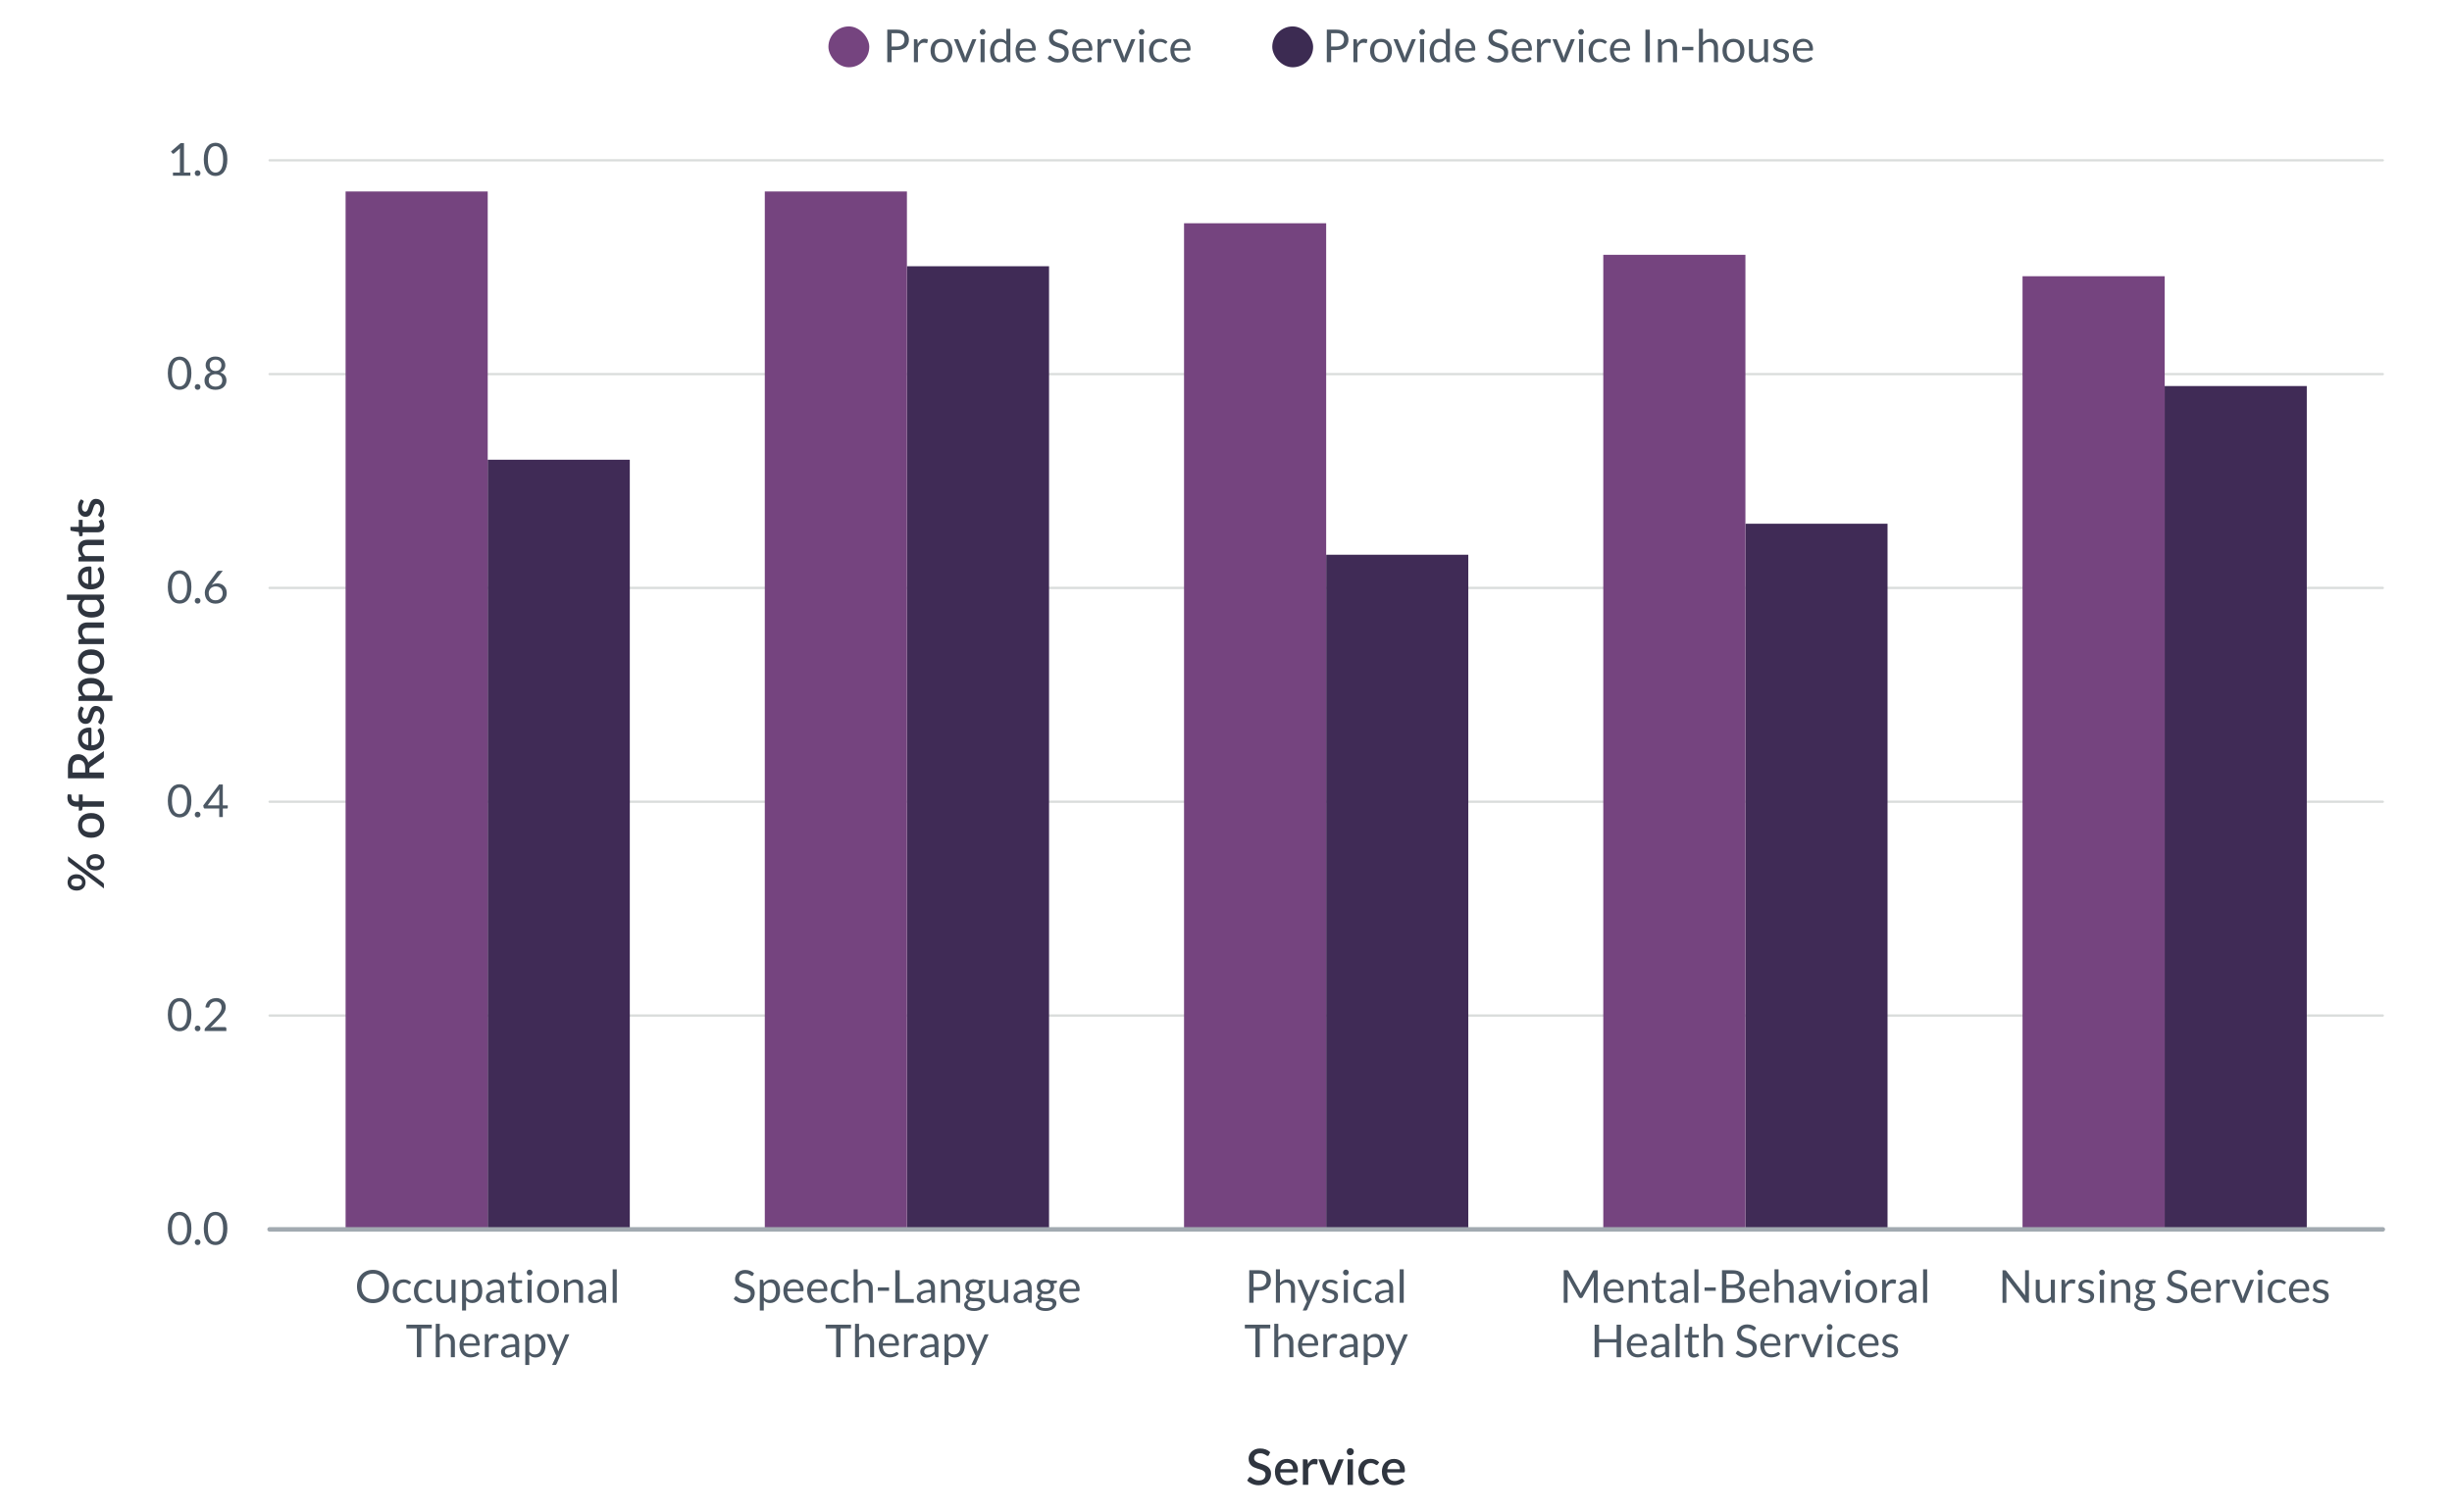<?xml version="1.0" encoding="UTF-8"?> <svg xmlns="http://www.w3.org/2000/svg" id="Layer_1" viewBox="0 0 540 333"><defs><style>.cls-1{fill:#4c5864;}.cls-1,.cls-2,.cls-3,.cls-4,.cls-5,.cls-6,.cls-7{stroke-width:0px;}.cls-2{fill:#75447f;}.cls-3{fill:#a2aab1;}.cls-4{fill:#3c2b52;}.cls-5{fill:#402b56;}.cls-6{fill:#d9dcdb;}.cls-7{fill:#2f353f;}</style></defs><path class="cls-1" d="M42.15,223.51c0,.63-.07,1.17-.2,1.63-.13.46-.32.84-.55,1.14-.23.3-.51.52-.83.67s-.66.22-1.02.22-.71-.07-1.02-.22-.59-.37-.82-.67c-.23-.3-.42-.68-.55-1.14-.13-.46-.2-1-.2-1.63s.07-1.17.2-1.63.32-.84.55-1.14.51-.53.82-.67.66-.22,1.02-.22.7.07,1.02.22.59.37.83.67.42.68.55,1.14c.14.46.2,1,.2,1.63ZM41.22,223.51c0-.55-.05-1.01-.14-1.38-.09-.37-.21-.67-.37-.9-.15-.23-.33-.39-.54-.49-.2-.1-.41-.15-.63-.15s-.43.05-.64.15c-.2.1-.38.26-.53.49s-.28.53-.37.9c-.09.37-.14.83-.14,1.38s.05,1,.14,1.38.21.67.37.89.33.39.53.49c.2.1.42.15.64.15s.43-.05.63-.15c.2-.1.38-.26.54-.49.16-.23.28-.52.37-.89s.14-.83.14-1.38Z"></path><path class="cls-1" d="M42.89,226.54c0-.09.02-.17.05-.25s.08-.14.13-.2c.05-.06.12-.1.2-.13s.16-.05.25-.05.17.02.25.05.14.08.2.13.1.12.13.2c.03.08.05.16.05.25s-.02.17-.05.25c-.03.08-.08.14-.13.2s-.12.1-.2.13-.16.05-.25.05-.17-.02-.25-.05-.14-.08-.2-.13c-.06-.06-.1-.12-.13-.2-.03-.07-.05-.16-.05-.25Z"></path><path class="cls-1" d="M47.57,219.85c.3,0,.59.04.85.14.26.09.49.22.68.39.19.17.34.38.45.63.11.25.16.53.16.84,0,.27-.04.51-.12.74s-.19.44-.33.65-.29.41-.47.61c-.18.19-.37.39-.57.6l-1.88,1.93c.13-.04.27-.07.4-.09s.27-.03.4-.03h2.4c.1,0,.17.03.23.09s.08.13.08.22v.54h-4.78v-.3c0-.06.01-.13.04-.2s.07-.13.12-.19l2.29-2.3c.19-.19.36-.38.52-.56.16-.18.29-.36.4-.54s.2-.36.26-.55c.06-.18.09-.38.09-.59s-.03-.39-.1-.55c-.07-.16-.16-.29-.27-.39s-.25-.18-.41-.23-.33-.08-.5-.08-.35.03-.5.08c-.15.05-.29.13-.41.22-.12.1-.22.21-.3.34-.08.13-.14.27-.17.43-.03.1-.07.17-.12.21-.05.04-.12.07-.21.07-.02,0-.03,0-.05,0-.02,0-.04,0-.06,0l-.46-.08c.05-.33.14-.62.27-.87.13-.25.3-.46.51-.63s.44-.3.71-.39.55-.13.86-.13Z"></path><path class="cls-6" d="M524.76,223.96H59.37c-.14,0-.25-.11-.25-.25s.11-.25.25-.25h465.39c.14,0,.25.11.25.25s-.11.25-.25.25Z"></path><path class="cls-1" d="M42.15,176.41c0,.63-.07,1.17-.2,1.63-.13.46-.32.84-.55,1.14-.23.3-.51.52-.83.67s-.66.22-1.02.22-.71-.07-1.02-.22-.59-.37-.82-.67c-.23-.3-.42-.68-.55-1.14s-.2-1-.2-1.63.07-1.17.2-1.63c.13-.46.32-.84.55-1.14.23-.3.51-.53.82-.67.31-.15.66-.22,1.02-.22s.7.07,1.02.22c.32.15.59.37.83.67.23.3.42.68.55,1.14.14.46.2,1,.2,1.63ZM41.22,176.41c0-.55-.05-1.01-.14-1.38s-.21-.67-.37-.9c-.15-.23-.33-.39-.54-.49-.2-.1-.41-.15-.63-.15s-.43.05-.64.15c-.2.1-.38.26-.53.49s-.28.53-.37.9-.14.83-.14,1.38.05,1.01.14,1.38c.09.37.21.67.37.9s.33.39.53.49c.2.1.42.15.64.15s.43-.05.63-.15c.2-.1.38-.26.54-.49.16-.23.28-.52.37-.9.09-.37.14-.83.14-1.38Z"></path><path class="cls-1" d="M42.89,179.44c0-.09.02-.17.05-.25.03-.08.08-.14.13-.2.05-.06.12-.1.2-.13s.16-.05.25-.05.17.02.25.05.14.08.2.13.1.12.13.2c.03.08.05.16.05.25s-.02.17-.05.25c-.03.08-.08.14-.13.2s-.12.1-.2.13c-.08.03-.16.05-.25.05s-.17-.02-.25-.05c-.08-.03-.14-.08-.2-.13-.06-.06-.1-.12-.13-.2-.03-.07-.05-.16-.05-.25Z"></path><path class="cls-1" d="M49.08,177.41h1.08v.51c0,.05-.02.1-.05.13-.03.04-.08.05-.15.05h-.89v1.88h-.79v-1.88h-3.17c-.07,0-.12-.02-.17-.06-.05-.04-.08-.09-.09-.14l-.09-.46,3.48-4.62h.83v4.58ZM48.3,174.45c0-.09,0-.18,0-.28,0-.1.02-.2.03-.31l-2.6,3.54h2.56v-2.96Z"></path><path class="cls-6" d="M524.76,176.86H59.37c-.14,0-.25-.11-.25-.25s.11-.25.25-.25h465.39c.14,0,.25.11.25.25s-.11.25-.25.25Z"></path><path class="cls-1" d="M42.15,129.31c0,.63-.07,1.17-.2,1.63-.13.46-.32.84-.55,1.14-.23.3-.51.52-.83.67s-.66.22-1.02.22-.71-.07-1.02-.22-.59-.37-.82-.67c-.23-.3-.42-.68-.55-1.14s-.2-1-.2-1.63.07-1.17.2-1.63.32-.84.55-1.14.51-.53.82-.67c.31-.15.66-.22,1.02-.22s.7.07,1.02.22c.32.15.59.37.83.67s.42.68.55,1.14c.14.46.2,1,.2,1.63ZM41.22,129.31c0-.55-.05-1.01-.14-1.38-.09-.37-.21-.67-.37-.9-.15-.23-.33-.39-.54-.49-.2-.1-.41-.15-.63-.15s-.43.05-.64.15c-.2.1-.38.26-.53.49s-.28.53-.37.9c-.09.37-.14.83-.14,1.38s.05,1,.14,1.38.21.67.37.9.33.39.53.49c.2.1.42.15.64.15s.43-.05.63-.15c.2-.1.38-.26.54-.49.16-.23.28-.53.37-.9s.14-.83.14-1.38Z"></path><path class="cls-1" d="M42.89,132.34c0-.09.02-.17.05-.25.03-.08.08-.14.13-.2.05-.06.12-.1.2-.13s.16-.05.25-.05.17.02.25.05.14.08.2.13.1.12.13.2c.03.08.05.16.05.25s-.02.17-.05.25c-.03.08-.08.14-.13.2s-.12.1-.2.13c-.08.03-.16.05-.25.05s-.17-.02-.25-.05c-.08-.03-.14-.08-.2-.13-.06-.06-.1-.12-.13-.2-.03-.07-.05-.16-.05-.25Z"></path><path class="cls-1" d="M47.82,128.5c.29,0,.56.05.81.14s.48.23.68.42c.19.18.35.4.46.67.11.26.17.57.17.91s-.06.64-.18.92-.29.53-.5.74-.47.38-.78.5c-.3.12-.64.18-1,.18s-.69-.06-.98-.17c-.29-.12-.54-.28-.75-.49s-.37-.47-.48-.77-.17-.64-.17-1.01c0-.31.07-.65.21-1,.14-.35.36-.73.67-1.14l1.81-2.45c.05-.06.11-.11.19-.15.08-.04.18-.06.29-.06h.79l-2.48,3.15c.17-.12.36-.21.56-.27.21-.07.43-.1.67-.1ZM45.97,130.68c0,.23.03.44.1.63.07.19.16.35.29.49s.29.24.47.32c.18.08.4.11.63.11s.46-.04.65-.11c.19-.08.36-.18.5-.32s.25-.3.32-.49c.08-.19.11-.39.11-.61,0-.23-.04-.44-.11-.63-.07-.19-.18-.35-.31-.48-.13-.13-.29-.23-.48-.3-.19-.07-.39-.11-.62-.11-.24,0-.46.04-.65.12-.19.08-.36.19-.49.33-.13.14-.24.3-.31.48s-.11.37-.11.57Z"></path><path class="cls-6" d="M524.76,129.76H59.37c-.14,0-.25-.11-.25-.25s.11-.25.25-.25h465.39c.14,0,.25.11.25.25s-.11.25-.25.25Z"></path><path class="cls-1" d="M42.15,82.21c0,.63-.07,1.17-.2,1.63-.13.46-.32.84-.55,1.14s-.51.52-.83.67-.66.22-1.02.22-.71-.07-1.02-.22-.59-.37-.82-.67-.42-.68-.55-1.14c-.13-.46-.2-1-.2-1.63s.07-1.17.2-1.63.32-.84.55-1.14.51-.53.82-.67.66-.22,1.02-.22.7.07,1.02.22.59.37.83.67.42.68.55,1.14c.14.46.2,1,.2,1.63ZM41.22,82.21c0-.55-.05-1.01-.14-1.38-.09-.37-.21-.67-.37-.9-.15-.23-.33-.39-.54-.49-.2-.1-.41-.15-.63-.15s-.43.05-.64.15c-.2.1-.38.26-.53.49s-.28.53-.37.9c-.09.37-.14.83-.14,1.38s.05,1,.14,1.38.21.67.37.89.33.39.53.49c.2.1.42.15.64.15s.43-.05.63-.15c.2-.1.38-.26.54-.49.16-.23.28-.52.37-.89s.14-.83.14-1.38Z"></path><path class="cls-1" d="M42.89,85.24c0-.09.02-.17.05-.25.03-.08.08-.14.13-.2.05-.06.12-.1.2-.13s.16-.05.25-.05.17.02.25.05.14.08.2.13.1.12.13.2c.03.08.05.16.05.25s-.02.17-.05.25c-.03.08-.08.14-.13.2s-.12.1-.2.13-.16.05-.25.05-.17-.02-.25-.05-.14-.08-.2-.13c-.06-.06-.1-.12-.13-.2s-.05-.16-.05-.25Z"></path><path class="cls-1" d="M47.46,85.87c-.36,0-.68-.05-.98-.14-.3-.1-.55-.23-.77-.41-.21-.18-.38-.39-.5-.64-.12-.25-.17-.53-.17-.85,0-.46.12-.84.36-1.14.24-.3.58-.51,1.03-.64-.38-.14-.66-.35-.85-.63-.19-.28-.29-.61-.29-1,0-.26.05-.51.15-.74.1-.23.25-.43.44-.6.19-.17.42-.3.68-.4.27-.1.56-.14.89-.14s.62.05.88.14c.27.1.5.23.69.4s.34.37.44.6c.1.23.16.48.16.74,0,.39-.1.72-.29,1s-.48.49-.85.63c.45.13.79.34,1.03.64.24.3.36.68.36,1.14,0,.31-.06.6-.18.85-.12.25-.28.47-.49.64-.21.18-.47.31-.76.41-.3.09-.62.14-.98.14ZM47.46,85.16c.23,0,.44-.03.63-.1.19-.07.34-.16.47-.28.13-.12.23-.26.29-.42s.1-.35.1-.55c0-.25-.04-.46-.12-.63-.08-.18-.19-.32-.33-.43s-.3-.19-.48-.24-.37-.08-.56-.08-.39.03-.56.08c-.18.05-.34.13-.48.24s-.25.25-.33.43c-.08.17-.12.39-.12.63,0,.2.03.38.1.55s.17.31.29.42.29.21.47.28c.19.06.39.1.63.1ZM47.46,81.72c.23,0,.43-.04.6-.11s.3-.17.4-.29c.1-.12.18-.25.23-.41.05-.15.07-.31.07-.48s-.03-.32-.08-.47c-.05-.15-.14-.27-.25-.38s-.24-.2-.4-.26-.35-.1-.56-.1-.4.03-.56.1-.3.15-.4.26c-.11.11-.19.24-.25.38-.06.15-.08.3-.08.47s.02.32.07.48.12.29.23.41c.1.12.24.21.4.29s.36.11.6.11Z"></path><path class="cls-6" d="M524.76,82.66H59.37c-.14,0-.25-.11-.25-.25s.11-.25.25-.25h465.39c.14,0,.25.11.25.25s-.11.25-.25.25Z"></path><path class="cls-1" d="M38.08,38.01h1.54v-4.88c0-.15,0-.29.02-.44l-1.28,1.09s-.07.05-.1.06-.06.02-.09.02c-.05,0-.1-.01-.14-.03-.04-.02-.07-.05-.09-.08l-.28-.38,2.13-1.85h.73v6.5h1.41v.68h-3.84v-.68Z"></path><path class="cls-1" d="M42.89,38.14c0-.09.02-.17.05-.25.03-.08.08-.14.13-.2.05-.06.12-.1.2-.13s.16-.05.25-.05.17.02.25.05.14.08.2.13.1.12.13.2c.03.08.05.16.05.25s-.02.17-.05.25c-.03.08-.08.14-.13.2s-.12.1-.2.13-.16.05-.25.05-.17-.02-.25-.05-.14-.08-.2-.13c-.06-.06-.1-.12-.13-.2s-.05-.16-.05-.25Z"></path><path class="cls-1" d="M50.07,35.11c0,.63-.07,1.17-.2,1.63-.13.46-.32.84-.55,1.14s-.51.52-.83.67-.66.22-1.02.22-.71-.07-1.02-.22-.59-.37-.82-.67-.42-.68-.55-1.14c-.13-.46-.2-1-.2-1.63s.07-1.17.2-1.63.32-.84.55-1.14.51-.53.82-.67.66-.22,1.02-.22.7.07,1.02.22.59.37.83.67.42.68.55,1.14c.14.46.2,1,.2,1.63ZM49.14,35.11c0-.55-.05-1.01-.14-1.38-.09-.37-.21-.67-.37-.9-.15-.23-.33-.39-.54-.49-.2-.1-.41-.15-.63-.15s-.43.05-.64.15c-.2.1-.38.26-.53.49s-.28.53-.37.9c-.09.37-.14.83-.14,1.38s.05,1,.14,1.38.21.67.37.89.33.39.53.49c.2.1.42.15.64.15s.43-.05.63-.15c.2-.1.38-.26.54-.49.16-.23.28-.52.37-.89s.14-.83.14-1.38Z"></path><path class="cls-1" d="M42.15,270.61c0,.63-.07,1.17-.2,1.63-.13.46-.32.84-.55,1.14-.23.3-.51.52-.83.67s-.66.22-1.02.22-.71-.07-1.02-.22-.59-.37-.82-.67c-.23-.3-.42-.68-.55-1.14s-.2-1-.2-1.63.07-1.17.2-1.63.32-.84.55-1.14.51-.53.82-.67c.31-.15.66-.22,1.02-.22s.7.07,1.02.22c.32.15.59.37.83.67s.42.68.55,1.14c.14.46.2,1,.2,1.63ZM41.22,270.61c0-.55-.05-1.01-.14-1.38-.09-.37-.21-.67-.37-.9-.15-.23-.33-.39-.54-.49-.2-.1-.41-.15-.63-.15s-.43.05-.64.15c-.2.1-.38.26-.53.49s-.28.53-.37.9c-.09.37-.14.83-.14,1.38s.05,1,.14,1.38.21.67.37.9.33.39.53.49c.2.1.42.15.64.15s.43-.05.63-.15c.2-.1.38-.26.54-.49.16-.23.28-.53.37-.9s.14-.83.14-1.38Z"></path><path class="cls-1" d="M42.89,273.64c0-.09.02-.17.05-.25.03-.08.08-.14.13-.2.05-.06.12-.1.2-.13s.16-.05.25-.05.17.02.25.05.14.08.2.13.1.12.13.2c.03.08.05.16.05.25s-.02.17-.05.25c-.03.08-.08.14-.13.2s-.12.1-.2.13c-.08.03-.16.05-.25.05s-.17-.02-.25-.05c-.08-.03-.14-.08-.2-.13-.06-.06-.1-.12-.13-.2-.03-.07-.05-.16-.05-.25Z"></path><path class="cls-1" d="M50.07,270.61c0,.63-.07,1.17-.2,1.63-.13.46-.32.84-.55,1.14-.23.3-.51.52-.83.67s-.66.22-1.02.22-.71-.07-1.02-.22-.59-.37-.82-.67c-.23-.3-.42-.68-.55-1.14s-.2-1-.2-1.63.07-1.17.2-1.63.32-.84.55-1.14.51-.53.82-.67c.31-.15.66-.22,1.02-.22s.7.07,1.02.22c.32.15.59.37.83.67s.42.68.55,1.14c.14.46.2,1,.2,1.63ZM49.14,270.61c0-.55-.05-1.01-.14-1.38-.09-.37-.21-.67-.37-.9-.15-.23-.33-.39-.54-.49-.2-.1-.41-.15-.63-.15s-.43.05-.64.15c-.2.1-.38.26-.53.49s-.28.53-.37.9c-.09.37-.14.83-.14,1.38s.05,1,.14,1.38.21.67.37.9.33.39.53.49c.2.1.42.15.64.15s.43-.05.63-.15c.2-.1.38-.26.54-.49.16-.23.28-.53.37-.9s.14-.83.14-1.38Z"></path><path class="cls-1" d="M85.67,283.4c0,.54-.08,1.03-.25,1.48s-.41.83-.72,1.16c-.31.32-.68.57-1.12.75-.44.18-.92.27-1.44.27s-1.01-.09-1.44-.27c-.43-.18-.8-.43-1.11-.75s-.55-.71-.72-1.16-.25-.94-.25-1.48.08-1.03.25-1.48.41-.83.72-1.16.68-.58,1.11-.76c.43-.18.91-.27,1.44-.27s1.01.09,1.44.27c.44.18.81.43,1.12.76.31.33.55.71.72,1.16s.25.94.25,1.48ZM84.68,283.4c0-.44-.06-.83-.18-1.19-.12-.35-.29-.65-.51-.89-.22-.24-.49-.43-.8-.56s-.66-.2-1.05-.2-.73.07-1.05.2c-.31.13-.58.32-.8.56-.22.24-.39.54-.51.89-.12.35-.18.75-.18,1.19s.06.83.18,1.18c.12.35.29.64.51.88s.49.43.8.55c.31.13.66.19,1.05.19s.74-.06,1.05-.19c.31-.13.58-.31.8-.55.22-.24.39-.54.51-.88.12-.35.18-.74.18-1.18Z"></path><path class="cls-1" d="M90.31,282.81s-.05.06-.08.08c-.03.02-.06.03-.11.03s-.1-.02-.16-.06c-.06-.04-.13-.09-.22-.14s-.2-.1-.33-.14-.29-.06-.47-.06c-.25,0-.47.04-.66.13-.19.09-.35.22-.48.38-.13.17-.23.37-.29.61s-.1.5-.1.79.03.58.1.82c.07.24.17.44.29.6.13.16.28.29.46.37s.39.13.61.13.4-.03.54-.08c.14-.05.26-.11.35-.17s.17-.12.23-.17.12-.08.18-.08c.08,0,.13.03.17.08l.25.33c-.22.27-.5.47-.83.59s-.68.19-1.04.19c-.32,0-.61-.06-.88-.17-.27-.12-.51-.29-.71-.51-.2-.22-.36-.49-.47-.82-.11-.32-.17-.69-.17-1.1,0-.38.05-.72.16-1.04s.26-.6.46-.83c.2-.23.45-.41.75-.54.3-.13.64-.2,1.02-.2.35,0,.67.06.94.17.27.12.52.28.73.49l-.23.32Z"></path><path class="cls-1" d="M94.98,282.81s-.05.06-.08.08c-.03.02-.06.03-.11.03s-.1-.02-.16-.06c-.06-.04-.13-.09-.22-.14s-.2-.1-.33-.14-.29-.06-.47-.06c-.25,0-.47.04-.66.13-.19.09-.35.22-.48.38-.13.17-.23.37-.29.61s-.1.5-.1.79.03.58.1.82c.07.24.17.44.29.6.13.16.28.29.46.37s.39.13.61.13.4-.03.54-.08c.14-.05.26-.11.35-.17s.17-.12.23-.17.12-.08.18-.08c.08,0,.13.03.17.08l.25.33c-.22.27-.5.47-.83.59s-.68.19-1.04.19c-.32,0-.61-.06-.88-.17-.27-.12-.51-.29-.71-.51-.2-.22-.36-.49-.47-.82-.11-.32-.17-.69-.17-1.1,0-.38.05-.72.16-1.04s.26-.6.46-.83c.2-.23.45-.41.75-.54.3-.13.64-.2,1.02-.2.35,0,.67.06.94.17.27.12.52.28.73.49l-.23.32Z"></path><path class="cls-1" d="M96.97,281.91v3.23c0,.38.09.68.27.89.18.21.44.32.8.32.26,0,.5-.06.73-.19.23-.12.44-.29.64-.51v-3.74h.89v5.07h-.53c-.13,0-.21-.06-.24-.19l-.07-.54c-.22.24-.47.44-.74.59-.27.15-.59.22-.94.22-.28,0-.52-.05-.73-.14-.21-.09-.39-.22-.53-.39-.14-.17-.25-.37-.32-.6-.07-.24-.11-.5-.11-.79v-3.23h.89Z"></path><path class="cls-1" d="M101.76,288.69v-6.78h.53c.13,0,.21.06.24.19l.08.6c.22-.26.46-.47.74-.63s.6-.24.96-.24c.29,0,.55.06.79.17.24.11.44.28.6.49.17.22.3.49.39.81.09.32.13.7.13,1.12,0,.37-.05.72-.15,1.04-.1.32-.24.6-.43.83-.19.23-.42.42-.69.55-.27.13-.58.2-.92.2-.31,0-.58-.05-.8-.15-.22-.1-.42-.25-.59-.44v2.24h-.89ZM104.01,282.54c-.29,0-.54.07-.76.2-.22.13-.42.32-.6.57v2.45c.16.22.34.38.54.47.19.09.41.13.65.13.47,0,.83-.17,1.08-.5s.38-.82.38-1.44c0-.33-.03-.61-.09-.85-.06-.24-.14-.43-.25-.58-.11-.15-.25-.26-.41-.33-.16-.07-.34-.11-.54-.11Z"></path><path class="cls-1" d="M111,286.98h-.4c-.09,0-.16-.01-.21-.04-.05-.03-.09-.08-.1-.17l-.1-.47c-.13.12-.26.23-.39.32-.13.09-.26.17-.4.24-.14.07-.29.11-.45.15-.16.03-.33.05-.53.05s-.38-.03-.55-.08c-.17-.06-.32-.14-.45-.25-.13-.11-.23-.25-.3-.42-.07-.17-.11-.37-.11-.6,0-.2.06-.39.17-.58s.29-.35.53-.49c.24-.14.57-.26.96-.35.4-.09.88-.14,1.46-.14v-.4c0-.4-.08-.7-.25-.9-.17-.2-.42-.3-.75-.3-.22,0-.4.03-.55.08-.15.05-.28.12-.38.18s-.2.13-.28.19c-.08.05-.16.08-.23.08-.06,0-.11-.02-.16-.05-.04-.03-.08-.07-.11-.12l-.16-.29c.28-.27.58-.47.9-.6.32-.13.68-.2,1.08-.2.28,0,.54.05.75.14.22.09.41.22.56.39.15.17.26.37.34.6.08.24.12.5.12.78v3.24ZM108.69,286.43c.16,0,.3-.02.43-.05.13-.03.25-.08.37-.13s.23-.13.33-.21c.1-.08.21-.18.31-.29v-1.04c-.41,0-.76.03-1.05.08s-.52.12-.7.2c-.18.08-.31.18-.39.3-.08.11-.12.24-.12.38s.02.25.06.35c.04.1.1.18.18.24.07.06.16.11.26.14s.21.04.33.04Z"></path><path class="cls-1" d="M113.88,287.06c-.4,0-.71-.11-.92-.33-.21-.22-.32-.54-.32-.97v-3.1h-.61c-.05,0-.1-.02-.14-.05-.04-.03-.05-.08-.05-.15v-.35l.83-.11.21-1.56s.03-.09.06-.12c.04-.03.08-.05.14-.05h.45v1.75h1.45v.64h-1.45v3.04c0,.21.05.37.15.47.1.1.24.16.4.16.09,0,.17-.01.24-.04.07-.03.13-.05.18-.08.05-.03.09-.06.13-.08.03-.03.07-.04.09-.04.05,0,.09.03.12.08l.26.43c-.15.14-.34.26-.56.34-.22.08-.44.12-.67.12Z"></path><path class="cls-1" d="M117.27,280.32c0,.09-.02.17-.05.24-.04.08-.08.14-.14.2-.06.06-.13.1-.2.14s-.16.05-.25.05-.17-.02-.24-.05c-.08-.03-.14-.08-.2-.14-.06-.06-.1-.12-.14-.2-.03-.07-.05-.16-.05-.24s.02-.17.05-.25c.03-.08.08-.15.14-.21.06-.06.12-.1.2-.14.07-.03.16-.05.24-.05s.17.02.25.05.14.08.2.14c.06.06.1.13.14.21.03.08.05.16.05.25ZM117.07,281.91v5.07h-.89v-5.07h.89Z"></path><path class="cls-1" d="M120.69,281.83c.37,0,.7.06,1,.19.3.12.55.3.76.52s.37.5.48.82c.11.32.17.68.17,1.08s-.06.76-.17,1.08-.27.59-.48.82c-.21.23-.46.4-.76.52-.3.12-.63.18-1,.18s-.7-.06-1-.18c-.3-.12-.55-.3-.76-.52-.21-.23-.37-.5-.49-.82s-.17-.68-.17-1.08.06-.76.17-1.08c.11-.32.28-.6.49-.82s.46-.4.76-.52c.3-.12.63-.19,1-.19ZM120.69,286.35c.5,0,.87-.17,1.12-.5s.37-.8.37-1.4-.12-1.07-.37-1.41-.62-.5-1.12-.5c-.25,0-.47.04-.66.13-.19.09-.34.21-.47.38s-.22.36-.28.6c-.06.24-.09.51-.09.81s.03.57.09.8c.06.24.15.44.28.6.12.16.28.29.47.37.19.09.41.13.66.13Z"></path><path class="cls-1" d="M124.2,286.98v-5.07h.53c.13,0,.21.06.24.19l.07.55c.22-.24.47-.44.74-.59.27-.15.59-.23.94-.23.28,0,.52.05.73.14.21.09.39.22.53.39.14.17.25.37.32.61.07.24.11.5.11.78v3.23h-.89v-3.23c0-.38-.09-.68-.26-.89-.17-.21-.44-.32-.8-.32-.26,0-.51.06-.74.19s-.44.3-.63.51v3.73h-.89Z"></path><path class="cls-1" d="M133.48,286.98h-.4c-.09,0-.16-.01-.21-.04-.05-.03-.09-.08-.1-.17l-.1-.47c-.13.12-.26.23-.39.32-.13.09-.26.17-.4.24-.14.07-.29.11-.45.15-.16.03-.33.05-.53.05s-.38-.03-.55-.08c-.17-.06-.32-.14-.45-.25-.13-.11-.23-.25-.3-.42-.07-.17-.11-.37-.11-.6,0-.2.06-.39.17-.58s.29-.35.53-.49c.24-.14.57-.26.96-.35.4-.09.88-.14,1.46-.14v-.4c0-.4-.08-.7-.25-.9-.17-.2-.42-.3-.75-.3-.22,0-.4.03-.55.08-.15.05-.28.12-.38.18s-.2.13-.28.19c-.08.05-.16.08-.23.08-.06,0-.11-.02-.16-.05-.04-.03-.08-.07-.11-.12l-.16-.29c.28-.27.58-.47.9-.6.32-.13.68-.2,1.08-.2.28,0,.54.05.75.14.22.09.41.22.56.39.15.17.26.37.34.6.08.24.12.5.12.78v3.24ZM131.17,286.43c.16,0,.3-.02.43-.05.13-.03.25-.08.37-.13s.23-.13.33-.21c.1-.08.21-.18.31-.29v-1.04c-.41,0-.76.03-1.05.08s-.52.12-.7.2c-.18.08-.31.18-.39.3-.08.11-.12.24-.12.38s.02.25.06.35c.04.1.1.18.18.24.07.06.16.11.26.14s.21.04.33.04Z"></path><path class="cls-1" d="M135.82,279.61v7.37h-.89v-7.37h.89Z"></path><path class="cls-1" d="M95.09,291.81v.81h-2.31v6.35h-.97v-6.35h-2.32v-.81h5.61Z"></path><path class="cls-1" d="M95.97,298.98v-7.37h.89v2.98c.22-.23.46-.42.72-.55.26-.14.57-.21.91-.21.28,0,.52.05.73.14.21.09.39.22.53.39.14.17.25.37.32.61.07.24.11.5.11.78v3.23h-.89v-3.23c0-.38-.09-.68-.26-.89-.17-.21-.44-.32-.8-.32-.26,0-.51.06-.74.19s-.44.3-.63.51v3.73h-.89Z"></path><path class="cls-1" d="M103.54,293.83c.3,0,.58.05.84.15.26.1.48.25.67.44.19.19.33.43.44.71.1.28.16.6.16.96,0,.14-.02.23-.04.28-.03.05-.09.07-.17.07h-3.37c0,.32.05.6.13.83s.19.43.33.59.31.28.5.35c.19.08.41.12.65.12.22,0,.42-.03.58-.08s.3-.11.42-.17c.12-.06.21-.12.29-.17s.15-.08.2-.08c.07,0,.13.03.17.08l.25.33c-.11.13-.24.25-.4.35-.15.1-.32.18-.49.24-.17.06-.36.11-.54.14-.19.03-.37.05-.55.05-.35,0-.67-.06-.97-.18s-.55-.29-.76-.52c-.22-.23-.38-.51-.5-.85-.12-.34-.18-.72-.18-1.16,0-.35.05-.68.16-.99.11-.31.26-.57.47-.8.2-.22.45-.4.75-.53.29-.13.62-.19.99-.19ZM103.56,294.49c-.43,0-.77.12-1.01.37-.25.25-.4.59-.46,1.03h2.76c0-.21-.03-.4-.08-.57-.06-.17-.14-.32-.25-.45-.11-.12-.24-.22-.4-.29s-.34-.1-.54-.1Z"></path><path class="cls-1" d="M106.77,298.98v-5.07h.51c.1,0,.16.02.2.06.04.04.06.1.08.19l.06.79c.17-.35.39-.63.64-.83.26-.2.55-.3.9-.3.14,0,.27.02.38.05.11.03.22.08.31.13l-.12.67c-.02.08-.07.12-.15.12-.05,0-.12-.02-.21-.05-.1-.03-.23-.05-.41-.05-.31,0-.57.09-.78.27-.21.18-.38.44-.52.78v3.23h-.89Z"></path><path class="cls-1" d="M114.33,298.98h-.4c-.09,0-.16-.01-.21-.04-.05-.03-.09-.08-.1-.17l-.1-.47c-.13.12-.26.23-.39.32-.13.09-.26.17-.4.24-.14.07-.29.11-.45.15-.16.03-.33.05-.53.05s-.38-.03-.55-.08c-.17-.06-.32-.14-.45-.25-.13-.11-.23-.25-.3-.42-.07-.17-.11-.37-.11-.6,0-.2.06-.39.17-.58s.29-.35.53-.49c.24-.14.57-.26.96-.35.4-.09.88-.14,1.46-.14v-.4c0-.4-.08-.7-.25-.9-.17-.2-.42-.3-.75-.3-.22,0-.4.03-.55.08-.15.05-.28.12-.38.18s-.2.13-.28.19c-.08.05-.16.08-.23.08-.06,0-.11-.02-.16-.05-.04-.03-.08-.07-.11-.12l-.16-.29c.28-.27.58-.47.9-.6.32-.13.68-.2,1.08-.2.28,0,.54.05.75.14.22.09.41.22.56.39.15.17.26.37.34.6.08.24.12.5.12.78v3.24ZM112.02,298.43c.16,0,.3-.02.43-.05.13-.03.25-.08.37-.13s.23-.13.33-.21c.1-.08.21-.18.31-.29v-1.04c-.41,0-.76.03-1.05.08s-.52.12-.7.2c-.18.08-.31.18-.39.3-.08.11-.12.24-.12.38s.02.25.06.35c.04.1.1.18.18.24.07.06.16.11.26.14s.21.04.33.04Z"></path><path class="cls-1" d="M115.68,300.69v-6.78h.53c.13,0,.21.06.24.19l.08.6c.22-.26.46-.47.74-.63s.6-.24.96-.24c.29,0,.55.06.79.17.24.11.44.28.6.49.17.22.3.49.39.81.09.32.13.7.13,1.12,0,.37-.05.72-.15,1.04-.1.32-.24.6-.43.83-.19.23-.42.42-.69.55-.27.13-.58.2-.92.2-.31,0-.58-.05-.8-.15-.22-.1-.42-.25-.59-.44v2.24h-.89ZM117.94,294.54c-.29,0-.54.07-.76.2-.22.13-.42.32-.6.57v2.45c.16.22.34.38.54.47.19.09.41.13.65.13.47,0,.83-.17,1.08-.5s.38-.82.38-1.44c0-.33-.03-.61-.09-.85-.06-.24-.14-.43-.25-.58-.11-.15-.25-.26-.41-.33-.16-.07-.34-.11-.54-.11Z"></path><path class="cls-1" d="M122.56,300.47c-.03.07-.07.12-.11.16-.04.04-.11.06-.21.06h-.66l.93-2.01-2.09-4.77h.77c.08,0,.14.02.18.06s.08.08.1.13l1.35,3.19c.03.07.06.15.08.22.02.07.04.15.06.23.02-.08.05-.15.07-.23.02-.07.05-.15.08-.22l1.31-3.18c.02-.05.05-.1.1-.13s.1-.05.16-.05h.71l-2.83,6.56Z"></path><path class="cls-1" d="M165.84,280.93s-.06.09-.1.11c-.03.02-.08.04-.13.04-.06,0-.12-.03-.2-.08-.08-.06-.17-.12-.29-.19-.12-.07-.25-.13-.42-.19s-.36-.08-.59-.08c-.22,0-.41.03-.58.09-.17.06-.31.14-.42.24s-.2.22-.25.35-.08.28-.08.44c0,.2.05.37.15.5.1.13.23.24.39.34s.34.17.55.24.42.14.63.21c.22.07.43.16.63.25.21.09.39.21.55.35.16.14.29.31.39.52.1.2.15.45.15.75,0,.31-.05.61-.16.88-.11.28-.26.51-.47.72s-.46.36-.75.48c-.3.12-.64.18-1.02.18-.46,0-.89-.08-1.27-.25-.38-.17-.71-.4-.98-.68l.28-.46s.06-.07.1-.09c.04-.02.08-.04.13-.04.07,0,.15.04.24.11.09.08.2.16.34.25.13.09.3.17.49.25.19.08.43.11.7.11.23,0,.44-.03.62-.09.18-.06.33-.15.46-.27s.22-.25.29-.41c.07-.16.1-.34.1-.54,0-.22-.05-.39-.15-.53-.1-.14-.23-.25-.39-.35-.16-.09-.34-.17-.55-.24-.21-.07-.42-.13-.63-.2s-.42-.15-.63-.24c-.21-.09-.39-.21-.55-.35-.16-.14-.29-.32-.39-.54-.1-.21-.15-.48-.15-.8,0-.25.05-.5.15-.73.1-.24.24-.45.43-.63.19-.18.42-.33.69-.44.27-.11.59-.17.95-.17.4,0,.77.06,1.1.19.33.13.62.31.86.55l-.23.46Z"></path><path class="cls-1" d="M167.33,288.69v-6.78h.53c.13,0,.21.06.24.19l.08.6c.22-.26.46-.47.74-.63s.6-.24.96-.24c.29,0,.55.06.79.17.24.11.44.28.6.49.17.22.3.49.39.81.09.32.13.7.13,1.12,0,.37-.05.72-.15,1.04-.1.32-.24.6-.43.83-.19.23-.42.42-.69.55-.27.13-.58.2-.92.2-.31,0-.58-.05-.8-.15-.22-.1-.42-.25-.59-.44v2.24h-.89ZM169.59,282.54c-.29,0-.54.07-.76.2-.22.13-.42.32-.6.57v2.45c.16.22.34.38.54.47.19.09.41.13.65.13.47,0,.83-.17,1.08-.5s.38-.82.38-1.44c0-.33-.03-.61-.09-.85-.06-.24-.14-.43-.25-.58-.11-.15-.25-.26-.41-.33-.16-.07-.34-.11-.54-.11Z"></path><path class="cls-1" d="M174.86,281.83c.3,0,.58.05.84.15.26.1.48.25.67.44.19.19.33.43.44.71.1.28.16.6.16.96,0,.14-.02.23-.04.28-.03.05-.09.07-.17.07h-3.37c0,.32.05.6.13.83s.19.43.33.59.31.28.5.35c.19.08.41.12.65.12.22,0,.42-.03.58-.08s.3-.11.42-.17c.12-.06.21-.12.29-.17s.15-.08.2-.08c.07,0,.13.03.17.08l.25.33c-.11.13-.24.25-.4.35-.15.1-.32.18-.49.24-.17.06-.36.11-.54.14-.19.03-.37.05-.55.05-.35,0-.67-.06-.97-.18s-.55-.29-.76-.52c-.22-.23-.38-.51-.5-.85-.12-.34-.18-.72-.18-1.16,0-.35.05-.68.16-.99.11-.31.26-.57.47-.8.2-.22.45-.4.75-.53.29-.13.62-.19.99-.19ZM174.88,282.49c-.43,0-.77.12-1.01.37-.25.25-.4.59-.46,1.03h2.76c0-.21-.03-.4-.08-.57-.06-.17-.14-.32-.25-.45-.11-.12-.24-.22-.4-.29s-.34-.1-.54-.1Z"></path><path class="cls-1" d="M180.1,281.83c.3,0,.58.05.84.15.26.1.48.25.67.44.19.19.33.43.44.71.1.28.16.6.16.96,0,.14-.02.23-.04.28-.03.05-.09.07-.17.07h-3.37c0,.32.05.6.13.83s.19.43.33.59.31.28.5.35c.19.08.41.12.65.12.22,0,.42-.03.58-.08s.3-.11.42-.17c.12-.06.21-.12.29-.17s.15-.08.2-.08c.07,0,.13.03.17.08l.25.33c-.11.13-.24.25-.4.35-.15.1-.32.18-.49.24-.17.06-.36.11-.54.14-.19.03-.37.05-.55.05-.35,0-.67-.06-.97-.18s-.55-.29-.76-.52c-.22-.23-.38-.51-.5-.85-.12-.34-.18-.72-.18-1.16,0-.35.05-.68.16-.99.11-.31.26-.57.47-.8.2-.22.45-.4.75-.53.29-.13.62-.19.99-.19ZM180.12,282.49c-.43,0-.77.12-1.01.37-.25.25-.4.59-.46,1.03h2.76c0-.21-.03-.4-.08-.57-.06-.17-.14-.32-.25-.45-.11-.12-.24-.22-.4-.29s-.34-.1-.54-.1Z"></path><path class="cls-1" d="M186.79,282.81s-.05.06-.08.08c-.03.02-.06.03-.11.03s-.1-.02-.16-.06c-.06-.04-.13-.09-.22-.14s-.2-.1-.33-.14-.29-.06-.47-.06c-.25,0-.47.04-.66.13-.19.09-.35.22-.48.38-.13.17-.23.37-.29.61s-.1.5-.1.79.03.58.1.82c.07.24.17.44.29.6.13.16.28.29.46.37s.39.13.61.13.4-.03.54-.08c.14-.05.26-.11.35-.17s.17-.12.23-.17.12-.08.18-.08c.08,0,.13.03.17.08l.25.33c-.22.27-.5.47-.83.59s-.68.19-1.04.19c-.32,0-.61-.06-.88-.17-.27-.12-.51-.29-.71-.51-.2-.22-.36-.49-.47-.82-.11-.32-.17-.69-.17-1.1,0-.38.05-.72.16-1.04s.26-.6.46-.83c.2-.23.45-.41.75-.54.3-.13.64-.2,1.02-.2.35,0,.67.06.94.17.27.12.52.28.73.49l-.23.32Z"></path><path class="cls-1" d="M188,286.98v-7.37h.89v2.98c.22-.23.46-.42.72-.55.26-.14.57-.21.91-.21.28,0,.52.05.73.14.21.09.39.22.53.39.14.17.25.37.32.61.07.24.11.5.11.78v3.23h-.89v-3.23c0-.38-.09-.68-.26-.89-.17-.21-.44-.32-.8-.32-.26,0-.51.06-.74.19s-.44.3-.63.51v3.73h-.89Z"></path><path class="cls-1" d="M193.33,283.6h2.47v.75h-2.47v-.75Z"></path><path class="cls-1" d="M198.14,286.16h3.1v.82h-4.07v-7.17h.97v6.35Z"></path><path class="cls-1" d="M205.89,286.98h-.4c-.09,0-.16-.01-.21-.04-.05-.03-.09-.08-.1-.17l-.1-.47c-.13.12-.26.23-.39.32-.13.09-.26.17-.4.24-.14.07-.29.11-.45.15-.16.03-.33.05-.53.05s-.38-.03-.55-.08c-.17-.06-.32-.14-.45-.25-.13-.11-.23-.25-.3-.42-.07-.17-.11-.37-.11-.6,0-.2.06-.39.17-.58s.29-.35.53-.49c.24-.14.57-.26.96-.35.4-.09.88-.14,1.46-.14v-.4c0-.4-.08-.7-.25-.9-.17-.2-.42-.3-.75-.3-.22,0-.4.03-.55.08-.15.05-.28.12-.38.18s-.2.13-.28.19c-.08.05-.16.08-.23.08-.06,0-.11-.02-.16-.05-.04-.03-.08-.07-.11-.12l-.16-.29c.28-.27.58-.47.9-.6.32-.13.68-.2,1.08-.2.28,0,.54.05.75.14.22.09.41.22.56.39.15.17.26.37.34.6.08.24.12.5.12.78v3.24ZM203.58,286.43c.16,0,.3-.02.43-.05.13-.03.25-.08.37-.13s.23-.13.33-.21c.1-.08.21-.18.31-.29v-1.04c-.41,0-.76.03-1.05.08s-.52.12-.7.2c-.18.08-.31.18-.39.3-.08.11-.12.24-.12.38s.02.25.06.35c.04.1.1.18.18.24.07.06.16.11.26.14s.21.04.33.04Z"></path><path class="cls-1" d="M207.24,286.98v-5.07h.53c.13,0,.21.06.24.19l.07.55c.22-.24.47-.44.74-.59.27-.15.59-.23.94-.23.28,0,.52.05.73.14.21.09.39.22.53.39.14.17.25.37.32.61.07.24.11.5.11.78v3.23h-.89v-3.23c0-.38-.09-.68-.26-.89-.17-.21-.44-.32-.8-.32-.26,0-.51.06-.74.19s-.44.3-.63.51v3.73h-.89Z"></path><path class="cls-1" d="M214.51,281.83c.22,0,.43.02.62.07.19.05.37.12.52.21h1.38v.33c0,.11-.07.18-.21.21l-.58.08c.11.22.17.46.17.72,0,.25-.05.47-.14.67-.09.2-.23.37-.4.52s-.37.25-.6.33c-.23.08-.49.12-.76.12-.24,0-.46-.03-.67-.09-.11.07-.19.14-.24.22s-.08.16-.08.23c0,.12.05.22.15.28s.23.11.39.14c.16.03.34.04.54.04h.62c.21,0,.42.02.62.06.2.04.39.1.55.18.16.08.29.2.38.35s.15.34.15.58c0,.22-.05.43-.16.64-.11.21-.26.39-.47.55-.2.16-.45.29-.75.38-.29.1-.62.14-1,.14s-.69-.04-.97-.11-.51-.17-.69-.3c-.18-.12-.32-.27-.41-.43-.09-.16-.14-.33-.14-.51,0-.25.08-.46.24-.64.16-.18.38-.32.65-.42-.14-.07-.26-.16-.34-.27s-.13-.26-.13-.45c0-.07.01-.15.04-.23s.07-.16.12-.23c.06-.08.12-.15.2-.22.08-.07.17-.13.28-.18-.25-.14-.45-.33-.59-.56-.14-.23-.21-.5-.21-.81,0-.25.05-.47.14-.67.09-.2.23-.37.4-.52.17-.14.37-.25.61-.33.23-.08.49-.12.77-.12ZM216.09,287.24c0-.13-.04-.23-.1-.31-.07-.08-.17-.14-.29-.18-.12-.04-.26-.07-.42-.09-.16-.02-.32-.03-.5-.03h-.53c-.18,0-.35-.02-.52-.07-.19.09-.34.2-.46.33-.12.13-.18.29-.18.47,0,.11.03.22.09.32.06.1.15.18.27.25.12.07.27.13.45.17s.4.06.64.06.46-.02.65-.07.35-.11.48-.19c.13-.08.23-.18.3-.29.07-.11.1-.24.1-.37ZM214.51,284.5c.18,0,.34-.02.48-.07.14-.05.25-.12.35-.21.09-.09.16-.2.21-.32.05-.12.07-.26.07-.41,0-.31-.09-.56-.28-.74-.19-.18-.46-.27-.82-.27s-.63.09-.82.27c-.19.18-.28.43-.28.74,0,.15.02.29.07.41.05.12.12.23.21.32.09.09.21.16.34.21.14.05.29.07.47.07Z"></path><path class="cls-1" d="M218.68,281.91v3.23c0,.38.09.68.27.89.18.21.44.32.8.32.26,0,.5-.06.73-.19.23-.12.44-.29.64-.51v-3.74h.89v5.07h-.53c-.13,0-.21-.06-.24-.19l-.07-.54c-.22.24-.47.44-.74.59-.27.15-.59.22-.94.22-.28,0-.52-.05-.73-.14-.21-.09-.39-.22-.53-.39-.14-.17-.25-.37-.32-.6-.07-.24-.11-.5-.11-.79v-3.23h.89Z"></path><path class="cls-1" d="M227.19,286.98h-.4c-.09,0-.16-.01-.21-.04-.05-.03-.09-.08-.1-.17l-.1-.47c-.13.12-.26.23-.39.32-.13.09-.26.17-.4.24-.14.07-.29.11-.45.15-.16.03-.33.05-.53.05s-.38-.03-.55-.08c-.17-.06-.32-.14-.45-.25-.13-.11-.23-.25-.3-.42-.07-.17-.11-.37-.11-.6,0-.2.06-.39.17-.58s.29-.35.53-.49c.24-.14.57-.26.96-.35.4-.09.88-.14,1.46-.14v-.4c0-.4-.08-.7-.25-.9-.17-.2-.42-.3-.75-.3-.22,0-.4.03-.55.08-.15.05-.28.12-.38.18s-.2.13-.28.19c-.08.05-.16.08-.23.08-.06,0-.11-.02-.16-.05-.04-.03-.08-.07-.11-.12l-.16-.29c.28-.27.58-.47.9-.6.32-.13.68-.2,1.08-.2.28,0,.54.05.75.14.22.09.41.22.56.39.15.17.26.37.34.6.08.24.12.5.12.78v3.24ZM224.88,286.43c.16,0,.3-.02.43-.05.13-.03.25-.08.37-.13s.23-.13.33-.21c.1-.08.21-.18.31-.29v-1.04c-.41,0-.76.03-1.05.08s-.52.12-.7.2c-.18.08-.31.18-.39.3-.08.11-.12.24-.12.38s.02.25.06.35c.04.1.1.18.18.24.07.06.16.11.26.14s.21.04.33.04Z"></path><path class="cls-1" d="M230.25,281.83c.22,0,.43.02.62.07.19.05.37.12.52.21h1.38v.33c0,.11-.07.18-.21.21l-.58.08c.11.22.17.46.17.72,0,.25-.05.47-.14.67-.09.2-.23.37-.4.52s-.37.25-.6.33c-.23.08-.49.12-.76.12-.24,0-.46-.03-.67-.09-.11.07-.19.14-.24.22s-.08.16-.08.23c0,.12.05.22.15.28s.23.11.39.14c.16.03.34.04.54.04h.62c.21,0,.42.02.62.06.2.04.39.1.55.18.16.08.29.2.38.35s.15.34.15.58c0,.22-.05.43-.16.64-.11.21-.26.39-.47.55-.2.16-.45.29-.75.38-.29.1-.62.14-1,.14s-.69-.04-.97-.11-.51-.17-.69-.3c-.18-.12-.32-.27-.41-.43-.09-.16-.14-.33-.14-.51,0-.25.08-.46.24-.64.16-.18.38-.32.65-.42-.14-.07-.26-.16-.34-.27s-.13-.26-.13-.45c0-.07.01-.15.04-.23s.07-.16.12-.23c.06-.08.12-.15.2-.22.08-.07.17-.13.28-.18-.25-.14-.45-.33-.59-.56-.14-.23-.21-.5-.21-.81,0-.25.05-.47.14-.67.09-.2.23-.37.4-.52.17-.14.37-.25.61-.33.23-.08.49-.12.77-.12ZM231.83,287.24c0-.13-.04-.23-.1-.31-.07-.08-.17-.14-.29-.18-.12-.04-.26-.07-.42-.09-.16-.02-.32-.03-.5-.03h-.53c-.18,0-.35-.02-.52-.07-.19.09-.34.2-.46.33-.12.13-.18.29-.18.47,0,.11.03.22.09.32.06.1.15.18.27.25.12.07.27.13.45.17s.4.06.64.06.46-.02.65-.07.35-.11.48-.19c.13-.08.23-.18.3-.29.07-.11.1-.24.1-.37ZM230.25,284.5c.18,0,.34-.02.48-.07.14-.05.25-.12.35-.21.09-.09.16-.2.21-.32.05-.12.07-.26.07-.41,0-.31-.09-.56-.28-.74-.19-.18-.46-.27-.82-.27s-.63.09-.82.27c-.19.18-.28.43-.28.74,0,.15.02.29.07.41.05.12.12.23.21.32.09.09.21.16.34.21.14.05.29.07.47.07Z"></path><path class="cls-1" d="M235.66,281.83c.3,0,.58.05.84.15.26.1.48.25.67.44.19.19.33.43.44.71.1.28.16.6.16.96,0,.14-.02.23-.04.28-.03.05-.09.07-.17.07h-3.37c0,.32.05.6.13.83s.19.43.33.59.31.28.5.35c.19.08.41.12.65.12.22,0,.42-.03.58-.08s.3-.11.42-.17c.12-.06.21-.12.29-.17s.15-.08.2-.08c.07,0,.13.03.17.08l.25.33c-.11.13-.24.25-.4.35-.15.1-.32.18-.49.24-.17.06-.36.11-.54.14-.19.03-.37.05-.55.05-.35,0-.67-.06-.97-.18s-.55-.29-.76-.52c-.22-.23-.38-.51-.5-.85-.12-.34-.18-.72-.18-1.16,0-.35.05-.68.16-.99.11-.31.26-.57.47-.8.2-.22.45-.4.75-.53.29-.13.62-.19.99-.19ZM235.68,282.49c-.43,0-.77.12-1.01.37-.25.25-.4.59-.46,1.03h2.76c0-.21-.03-.4-.08-.57-.06-.17-.14-.32-.25-.45-.11-.12-.24-.22-.4-.29s-.34-.1-.54-.1Z"></path><path class="cls-1" d="M187.42,291.81v.81h-2.31v6.35h-.97v-6.35h-2.32v-.81h5.61Z"></path><path class="cls-1" d="M188.3,298.98v-7.37h.89v2.98c.22-.23.46-.42.72-.55.26-.14.57-.21.91-.21.28,0,.52.05.73.14.21.09.39.22.53.39.14.17.25.37.32.61.07.24.11.5.11.78v3.23h-.89v-3.23c0-.38-.09-.68-.26-.89-.17-.21-.44-.32-.8-.32-.26,0-.51.06-.74.19s-.44.3-.63.51v3.73h-.89Z"></path><path class="cls-1" d="M195.87,293.83c.3,0,.58.05.84.15.26.1.48.25.67.44.19.19.33.43.44.71.1.28.16.6.16.96,0,.14-.02.23-.04.28-.03.05-.09.07-.17.07h-3.37c0,.32.05.6.13.83s.19.43.33.59.31.28.5.35c.19.08.41.12.65.12.22,0,.42-.03.58-.08s.3-.11.42-.17c.12-.06.21-.12.29-.17s.15-.08.2-.08c.07,0,.13.03.17.08l.25.33c-.11.13-.24.25-.4.35-.15.1-.32.18-.49.24-.17.06-.36.11-.54.14-.19.03-.37.05-.55.05-.35,0-.67-.06-.97-.18s-.55-.29-.76-.52c-.22-.23-.38-.51-.5-.85-.12-.34-.18-.72-.18-1.16,0-.35.05-.68.16-.99.11-.31.26-.57.47-.8.2-.22.45-.4.75-.53.29-.13.62-.19.99-.19ZM195.89,294.49c-.43,0-.77.12-1.01.37-.25.25-.4.59-.46,1.03h2.76c0-.21-.03-.4-.08-.57-.06-.17-.14-.32-.25-.45-.11-.12-.24-.22-.4-.29s-.34-.1-.54-.1Z"></path><path class="cls-1" d="M199.1,298.98v-5.07h.51c.1,0,.16.02.2.06.04.04.06.1.08.19l.06.79c.17-.35.39-.63.64-.83.26-.2.55-.3.9-.3.14,0,.27.02.38.05.11.03.22.08.31.13l-.12.67c-.02.08-.07.12-.15.12-.05,0-.12-.02-.21-.05-.1-.03-.23-.05-.41-.05-.31,0-.57.09-.78.27-.21.18-.38.44-.52.78v3.23h-.89Z"></path><path class="cls-1" d="M206.66,298.98h-.4c-.09,0-.16-.01-.21-.04-.05-.03-.09-.08-.1-.17l-.1-.47c-.13.12-.26.23-.39.32-.13.09-.26.17-.4.24-.14.07-.29.11-.45.15-.16.03-.33.05-.53.05s-.38-.03-.55-.08c-.17-.06-.32-.14-.45-.25-.13-.11-.23-.25-.3-.42-.07-.17-.11-.37-.11-.6,0-.2.06-.39.17-.58s.29-.35.53-.49c.24-.14.57-.26.96-.35.4-.09.88-.14,1.46-.14v-.4c0-.4-.08-.7-.25-.9-.17-.2-.42-.3-.75-.3-.22,0-.4.03-.55.08-.15.05-.28.12-.38.18s-.2.13-.28.19c-.08.05-.16.08-.23.08-.06,0-.11-.02-.16-.05-.04-.03-.08-.07-.11-.12l-.16-.29c.28-.27.58-.47.9-.6.32-.13.68-.2,1.08-.2.28,0,.54.05.75.14.22.09.41.22.56.39.15.17.26.37.34.6.08.24.12.5.12.78v3.24ZM204.35,298.43c.16,0,.3-.02.43-.05.13-.03.25-.08.37-.13s.23-.13.33-.21c.1-.08.21-.18.31-.29v-1.04c-.41,0-.76.03-1.05.08s-.52.12-.7.2c-.18.08-.31.18-.39.3-.08.11-.12.24-.12.38s.02.25.06.35c.04.1.1.18.18.24.07.06.16.11.26.14s.21.04.33.04Z"></path><path class="cls-1" d="M208.01,300.69v-6.78h.53c.13,0,.21.06.24.19l.08.6c.22-.26.46-.47.74-.63s.6-.24.96-.24c.29,0,.55.06.79.17.24.11.44.28.6.49.17.22.3.49.39.81.09.32.13.7.13,1.12,0,.37-.05.72-.15,1.04-.1.32-.24.6-.43.83-.19.23-.42.42-.69.55-.27.13-.58.2-.92.2-.31,0-.58-.05-.8-.15-.22-.1-.42-.25-.59-.44v2.24h-.89ZM210.27,294.54c-.29,0-.54.07-.76.2-.22.13-.42.32-.6.57v2.45c.16.22.34.38.54.47.19.09.41.13.65.13.47,0,.83-.17,1.08-.5s.38-.82.38-1.44c0-.33-.03-.61-.09-.85-.06-.24-.14-.43-.25-.58-.11-.15-.25-.26-.41-.33-.16-.07-.34-.11-.54-.11Z"></path><path class="cls-1" d="M214.89,300.47c-.03.07-.07.12-.11.16-.04.04-.11.06-.21.06h-.66l.93-2.01-2.09-4.77h.77c.08,0,.14.02.18.06s.08.08.1.13l1.35,3.19c.03.07.06.15.08.22.02.07.04.15.06.23.02-.08.05-.15.07-.23.02-.07.05-.15.08-.22l1.31-3.18c.02-.05.05-.1.1-.13s.1-.05.16-.05h.71l-2.83,6.56Z"></path><path class="cls-1" d="M276.08,284.3v2.68h-.96v-7.17h2.11c.45,0,.85.05,1.18.16.33.11.61.25.83.45.22.19.38.43.49.7.11.27.16.58.16.92s-.06.64-.17.92-.29.51-.51.71-.5.36-.84.47-.71.17-1.15.17h-1.15ZM276.08,283.53h1.15c.28,0,.52-.04.73-.11.21-.07.39-.18.53-.31.14-.13.25-.29.32-.47.07-.18.11-.39.11-.61,0-.46-.14-.81-.42-1.07-.28-.26-.71-.38-1.28-.38h-1.15v2.95Z"></path><path class="cls-1" d="M280.99,286.98v-7.37h.89v2.98c.22-.23.46-.42.72-.55.26-.14.57-.21.91-.21.28,0,.52.05.73.14.21.09.39.22.53.39.14.17.25.37.32.61.07.24.11.5.11.78v3.23h-.89v-3.23c0-.38-.09-.68-.26-.89-.17-.21-.44-.32-.8-.32-.26,0-.51.06-.74.19s-.44.3-.63.51v3.73h-.89Z"></path><path class="cls-1" d="M287.87,288.47c-.03.07-.07.12-.11.16-.04.04-.11.06-.21.06h-.66l.93-2.01-2.09-4.77h.77c.08,0,.14.02.18.06s.08.08.1.13l1.35,3.19c.03.07.06.15.08.22.02.07.04.15.06.23.02-.08.05-.15.07-.23.02-.07.05-.15.08-.22l1.31-3.18c.02-.05.05-.1.1-.13s.1-.05.16-.05h.71l-2.83,6.56Z"></path><path class="cls-1" d="M294.41,282.75c-.04.07-.1.11-.19.11-.05,0-.11-.02-.17-.05-.06-.04-.14-.08-.23-.12s-.2-.09-.33-.12c-.13-.04-.28-.06-.45-.06-.15,0-.29.02-.41.06-.12.04-.22.09-.31.16-.09.07-.15.14-.2.23-.04.09-.07.18-.07.29,0,.13.04.24.11.33.08.09.17.16.3.22.12.06.26.12.42.17.16.05.32.1.48.15.17.06.33.12.48.18.16.07.3.15.42.25.12.1.22.22.3.37.07.14.11.32.11.52,0,.23-.04.45-.12.65-.08.2-.21.37-.37.51-.16.14-.36.26-.6.34-.24.08-.51.12-.82.12-.35,0-.67-.06-.96-.17s-.53-.26-.73-.44l.21-.34s.06-.08.1-.1c.04-.02.08-.03.14-.03s.12.02.19.07c.07.05.15.1.24.16.1.06.21.11.35.16.13.05.3.07.51.07.17,0,.33-.02.46-.07s.24-.11.33-.18c.09-.08.15-.17.19-.26.04-.1.06-.21.06-.32,0-.14-.04-.26-.11-.35-.07-.09-.17-.17-.3-.23-.12-.07-.26-.12-.42-.17-.16-.05-.32-.1-.48-.15-.17-.05-.33-.11-.49-.18s-.3-.15-.42-.26-.22-.23-.3-.38c-.08-.15-.11-.34-.11-.55,0-.19.04-.38.12-.56.08-.18.2-.33.35-.47.15-.13.34-.24.56-.32s.48-.12.77-.12c.33,0,.63.05.9.16.27.1.49.25.69.43l-.2.33Z"></path><path class="cls-1" d="M297.04,280.32c0,.09-.02.17-.05.24-.04.08-.08.14-.14.2-.06.06-.13.1-.2.14s-.16.05-.25.05-.17-.02-.24-.05c-.08-.03-.14-.08-.2-.14-.06-.06-.1-.12-.14-.2-.03-.07-.05-.16-.05-.24s.02-.17.05-.25c.03-.08.08-.15.14-.21.06-.06.12-.1.2-.14.07-.03.16-.05.24-.05s.17.02.25.05.14.08.2.14c.06.06.1.13.14.21.03.08.05.16.05.25ZM296.84,281.91v5.07h-.89v-5.07h.89Z"></path><path class="cls-1" d="M301.86,282.81s-.05.06-.08.08c-.03.02-.06.03-.11.03s-.1-.02-.16-.06c-.06-.04-.13-.09-.22-.14s-.2-.1-.33-.14-.29-.06-.47-.06c-.25,0-.47.04-.66.13-.19.09-.35.22-.48.38-.13.17-.23.37-.29.61s-.1.5-.1.79.03.58.1.82c.07.24.17.44.29.6.13.16.28.29.46.37s.39.13.61.13.4-.03.54-.08c.14-.05.26-.11.35-.17s.17-.12.23-.17.12-.08.18-.08c.08,0,.13.03.17.08l.25.33c-.22.27-.5.47-.83.59s-.68.19-1.04.19c-.32,0-.61-.06-.88-.17-.27-.12-.51-.29-.71-.51-.2-.22-.36-.49-.47-.82-.11-.32-.17-.69-.17-1.1,0-.38.05-.72.16-1.04s.26-.6.46-.83c.2-.23.45-.41.75-.54.3-.13.64-.2,1.02-.2.35,0,.67.06.94.17.27.12.52.28.73.49l-.23.32Z"></path><path class="cls-1" d="M306.8,286.98h-.4c-.09,0-.16-.01-.21-.04-.05-.03-.09-.08-.1-.17l-.1-.47c-.13.12-.26.23-.39.32-.13.09-.26.17-.4.24-.14.07-.29.11-.45.15-.16.03-.33.05-.53.05s-.38-.03-.55-.08c-.17-.06-.32-.14-.45-.25-.13-.11-.23-.25-.3-.42-.07-.17-.11-.37-.11-.6,0-.2.06-.39.17-.58s.29-.35.53-.49c.24-.14.57-.26.96-.35.4-.09.88-.14,1.46-.14v-.4c0-.4-.08-.7-.25-.9-.17-.2-.42-.3-.75-.3-.22,0-.4.03-.55.08-.15.05-.28.12-.38.18s-.2.13-.28.19c-.08.05-.16.08-.23.08-.06,0-.11-.02-.16-.05-.04-.03-.08-.07-.11-.12l-.16-.29c.28-.27.58-.47.9-.6.32-.13.68-.2,1.08-.2.28,0,.54.05.75.14.22.09.41.22.56.39.15.17.26.37.34.6.08.24.12.5.12.78v3.24ZM304.49,286.43c.16,0,.3-.02.43-.05.13-.03.25-.08.37-.13s.23-.13.33-.21c.1-.08.21-.18.31-.29v-1.04c-.41,0-.76.03-1.05.08s-.52.12-.7.2c-.18.08-.31.18-.39.3-.08.11-.12.24-.12.38s.02.25.06.35c.04.1.1.18.18.24.07.06.16.11.26.14s.21.04.33.04Z"></path><path class="cls-1" d="M309.14,279.61v7.37h-.89v-7.37h.89Z"></path><path class="cls-1" d="M279.75,291.81v.81h-2.31v6.35h-.97v-6.35h-2.32v-.81h5.61Z"></path><path class="cls-1" d="M280.63,298.98v-7.37h.89v2.98c.22-.23.46-.42.72-.55.26-.14.57-.21.91-.21.28,0,.52.05.73.14.21.09.39.22.53.39.14.17.25.37.32.61.07.24.11.5.11.78v3.23h-.89v-3.23c0-.38-.09-.68-.26-.89-.17-.21-.44-.32-.8-.32-.26,0-.51.06-.74.19s-.44.3-.63.51v3.73h-.89Z"></path><path class="cls-1" d="M288.2,293.83c.3,0,.58.05.84.15.26.1.48.25.67.44.19.19.33.43.44.71.1.28.16.6.16.96,0,.14-.02.23-.04.28-.03.05-.09.07-.17.07h-3.37c0,.32.05.6.13.83s.19.43.33.59.31.28.5.35c.19.08.41.12.65.12.22,0,.42-.03.58-.08s.3-.11.42-.17c.12-.06.21-.12.29-.17s.15-.08.2-.08c.07,0,.13.03.17.08l.25.33c-.11.13-.24.25-.4.35-.15.1-.32.18-.49.24-.17.06-.36.11-.54.14-.19.03-.37.05-.55.05-.35,0-.67-.06-.97-.18s-.55-.29-.76-.52c-.22-.23-.38-.51-.5-.85-.12-.34-.18-.72-.18-1.16,0-.35.05-.68.16-.99.11-.31.26-.57.47-.8.2-.22.45-.4.75-.53.29-.13.62-.19.99-.19ZM288.22,294.49c-.43,0-.77.12-1.01.37-.25.25-.4.59-.46,1.03h2.76c0-.21-.03-.4-.08-.57-.06-.17-.14-.32-.25-.45-.11-.12-.24-.22-.4-.29s-.34-.1-.54-.1Z"></path><path class="cls-1" d="M291.43,298.98v-5.07h.51c.1,0,.16.02.2.06.04.04.06.1.08.19l.06.79c.17-.35.39-.63.64-.83.26-.2.55-.3.9-.3.14,0,.27.02.38.05.11.03.22.08.31.13l-.12.67c-.02.08-.07.12-.15.12-.05,0-.12-.02-.21-.05-.1-.03-.23-.05-.41-.05-.31,0-.57.09-.78.27-.21.18-.38.44-.52.78v3.23h-.89Z"></path><path class="cls-1" d="M298.99,298.98h-.4c-.09,0-.16-.01-.21-.04-.05-.03-.09-.08-.1-.17l-.1-.47c-.13.12-.26.23-.39.32-.13.09-.26.17-.4.24-.14.07-.29.11-.45.15-.16.03-.33.05-.53.05s-.38-.03-.55-.08c-.17-.06-.32-.14-.45-.25-.13-.11-.23-.25-.3-.42-.07-.17-.11-.37-.11-.6,0-.2.06-.39.17-.58s.29-.35.53-.49c.24-.14.57-.26.96-.35.4-.09.88-.14,1.46-.14v-.4c0-.4-.08-.7-.25-.9-.17-.2-.42-.3-.75-.3-.22,0-.4.03-.55.08-.15.05-.28.12-.38.18s-.2.13-.28.19c-.08.05-.16.08-.23.08-.06,0-.11-.02-.16-.05-.04-.03-.08-.07-.11-.12l-.16-.29c.28-.27.58-.47.9-.6.32-.13.68-.2,1.08-.2.28,0,.54.05.75.14.22.09.41.22.56.39.15.17.26.37.34.6.08.24.12.5.12.78v3.24ZM296.68,298.43c.16,0,.3-.02.43-.05.13-.03.25-.08.37-.13s.23-.13.33-.21c.1-.08.21-.18.31-.29v-1.04c-.41,0-.76.03-1.05.08s-.52.12-.7.2c-.18.08-.31.18-.39.3-.08.11-.12.24-.12.38s.02.25.06.35c.04.1.1.18.18.24.07.06.16.11.26.14s.21.04.33.04Z"></path><path class="cls-1" d="M300.34,300.69v-6.78h.53c.13,0,.21.06.24.19l.08.6c.22-.26.46-.47.74-.63s.6-.24.96-.24c.29,0,.55.06.79.17.24.11.44.28.6.49.17.22.3.49.39.81.09.32.13.7.13,1.12,0,.37-.05.72-.15,1.04-.1.32-.24.6-.43.83-.19.23-.42.42-.69.55-.27.13-.58.2-.92.2-.31,0-.58-.05-.8-.15-.22-.1-.42-.25-.59-.44v2.24h-.89ZM302.6,294.54c-.29,0-.54.07-.76.2-.22.13-.42.32-.6.57v2.45c.16.22.34.38.54.47.19.09.41.13.65.13.47,0,.83-.17,1.08-.5s.38-.82.38-1.44c0-.33-.03-.61-.09-.85-.06-.24-.14-.43-.25-.58-.11-.15-.25-.26-.41-.33-.16-.07-.34-.11-.54-.11Z"></path><path class="cls-1" d="M307.22,300.47c-.03.07-.07.12-.11.16-.04.04-.11.06-.21.06h-.66l.93-2.01-2.09-4.77h.77c.08,0,.14.02.18.06s.08.08.1.13l1.35,3.19c.03.07.06.15.08.22.02.07.04.15.06.23.02-.08.05-.15.07-.23.02-.07.05-.15.08-.22l1.31-3.18c.02-.05.05-.1.1-.13s.1-.05.16-.05h.71l-2.83,6.56Z"></path><path class="cls-1" d="M348.05,284.64c.04.09.07.18.1.27.03-.09.07-.18.1-.27s.08-.17.12-.26l2.42-4.4c.04-.08.09-.12.14-.14.05-.02.11-.02.2-.02h.72v7.17h-.85v-5.27c0-.07,0-.14,0-.22s0-.16.02-.25l-2.46,4.48c-.08.15-.2.22-.35.22h-.14c-.15,0-.27-.08-.35-.22l-2.51-4.5c.01.09.02.17.02.25s0,.16,0,.23v5.27h-.85v-7.17h.71c.09,0,.15,0,.2.02.05.02.09.06.13.14l2.48,4.41c.05.08.09.16.12.25Z"></path><path class="cls-1" d="M355.47,281.83c.3,0,.58.05.84.15.26.1.48.25.67.44.19.19.33.43.44.71.1.28.16.6.16.96,0,.14-.02.23-.04.28-.03.05-.09.07-.17.07h-3.37c0,.32.05.6.13.83s.19.43.33.59.31.28.5.35c.19.08.41.12.65.12.22,0,.42-.03.58-.08s.3-.11.42-.17c.12-.06.21-.12.29-.17s.15-.08.2-.08c.07,0,.13.03.17.08l.25.33c-.11.13-.24.25-.4.35-.15.1-.32.18-.49.24-.17.06-.36.11-.54.14-.19.03-.37.05-.55.05-.35,0-.67-.06-.97-.18s-.55-.29-.76-.52c-.22-.23-.38-.51-.5-.85-.12-.34-.18-.72-.18-1.16,0-.35.05-.68.16-.99.11-.31.26-.57.47-.8.2-.22.45-.4.75-.53.29-.13.62-.19.99-.19ZM355.49,282.49c-.43,0-.77.12-1.01.37-.25.25-.4.59-.46,1.03h2.76c0-.21-.03-.4-.08-.57-.06-.17-.14-.32-.25-.45-.11-.12-.24-.22-.4-.29s-.34-.1-.54-.1Z"></path><path class="cls-1" d="M358.7,286.98v-5.07h.53c.13,0,.21.06.24.19l.07.55c.22-.24.47-.44.74-.59.27-.15.59-.23.94-.23.28,0,.52.05.73.14.21.09.39.22.53.39.14.17.25.37.32.61.07.24.11.5.11.78v3.23h-.89v-3.23c0-.38-.09-.68-.26-.89-.17-.21-.44-.32-.8-.32-.26,0-.51.06-.74.19s-.44.3-.63.51v3.73h-.89Z"></path><path class="cls-1" d="M365.8,287.06c-.4,0-.71-.11-.92-.33-.21-.22-.32-.54-.32-.97v-3.1h-.61c-.05,0-.1-.02-.14-.05-.04-.03-.05-.08-.05-.15v-.35l.83-.11.21-1.56s.03-.09.06-.12c.04-.03.08-.05.14-.05h.45v1.75h1.45v.64h-1.45v3.04c0,.21.05.37.15.47.1.1.24.16.4.16.09,0,.17-.01.24-.04.07-.03.13-.05.18-.08.05-.03.09-.06.13-.08.03-.03.07-.04.09-.04.05,0,.09.03.12.08l.26.43c-.15.14-.34.26-.56.34-.22.08-.44.12-.67.12Z"></path><path class="cls-1" d="M371.71,286.98h-.4c-.09,0-.16-.01-.21-.04-.05-.03-.09-.08-.1-.17l-.1-.47c-.13.12-.26.23-.39.32-.13.09-.26.17-.4.24-.14.07-.29.11-.45.15-.16.03-.33.05-.53.05s-.38-.03-.55-.08c-.17-.06-.32-.14-.45-.25-.13-.11-.23-.25-.3-.42-.07-.17-.11-.37-.11-.6,0-.2.06-.39.17-.58s.29-.35.53-.49c.24-.14.57-.26.96-.35.4-.09.88-.14,1.46-.14v-.4c0-.4-.08-.7-.25-.9-.17-.2-.42-.3-.75-.3-.22,0-.4.03-.55.08-.15.05-.28.12-.38.18s-.2.13-.28.19c-.08.05-.16.08-.23.08-.06,0-.11-.02-.16-.05-.04-.03-.08-.07-.11-.12l-.16-.29c.28-.27.58-.47.9-.6.32-.13.68-.2,1.08-.2.28,0,.54.05.75.14.22.09.41.22.56.39.15.17.26.37.34.6.08.24.12.5.12.78v3.24ZM369.4,286.43c.16,0,.3-.02.43-.05.13-.03.25-.08.37-.13s.23-.13.33-.21c.1-.08.21-.18.31-.29v-1.04c-.41,0-.76.03-1.05.08s-.52.12-.7.2c-.18.08-.31.18-.39.3-.08.11-.12.24-.12.38s.02.25.06.35c.04.1.1.18.18.24.07.06.16.11.26.14s.21.04.33.04Z"></path><path class="cls-1" d="M374.05,279.61v7.37h-.89v-7.37h.89Z"></path><path class="cls-1" d="M375.39,283.6h2.47v.75h-2.47v-.75Z"></path><path class="cls-1" d="M379.23,286.98v-7.17h2.28c.44,0,.82.04,1.14.13s.58.21.79.37.36.36.46.59c.1.23.15.49.15.78,0,.18-.03.35-.08.51-.06.16-.14.31-.25.46-.11.14-.25.26-.42.38-.17.11-.37.2-.59.27.52.1.92.29,1.19.57s.4.63.4,1.08c0,.3-.06.58-.17.83s-.27.46-.49.64c-.22.18-.48.32-.79.42-.31.1-.67.15-1.07.15h-2.53ZM380.2,283.02h1.28c.27,0,.51-.03.71-.09.2-.06.37-.14.5-.25.13-.11.23-.24.29-.39.06-.15.09-.32.09-.5,0-.42-.13-.73-.38-.92-.25-.2-.65-.29-1.18-.29h-1.31v2.45ZM380.2,283.71v2.5h1.55c.28,0,.51-.03.71-.09s.36-.15.49-.27c.13-.12.22-.25.28-.41s.09-.33.09-.52c0-.37-.13-.66-.39-.88-.26-.22-.66-.32-1.19-.32h-1.54Z"></path><path class="cls-1" d="M387.57,281.83c.3,0,.58.05.84.15.26.1.48.25.67.44.19.19.33.43.44.71.1.28.16.6.16.96,0,.14-.02.23-.04.28-.03.05-.09.07-.17.07h-3.37c0,.32.05.6.13.83s.19.43.33.59.31.28.5.35c.19.08.41.12.65.12.22,0,.42-.03.58-.08s.3-.11.42-.17c.12-.06.21-.12.29-.17s.15-.08.2-.08c.07,0,.13.03.17.08l.25.33c-.11.13-.24.25-.4.35-.15.1-.32.18-.49.24-.17.06-.36.11-.54.14-.19.03-.37.05-.55.05-.35,0-.67-.06-.97-.18s-.55-.29-.76-.52c-.22-.23-.38-.51-.5-.85-.12-.34-.18-.72-.18-1.16,0-.35.05-.68.16-.99.11-.31.26-.57.47-.8.2-.22.45-.4.75-.53.29-.13.62-.19.99-.19ZM387.59,282.49c-.43,0-.77.12-1.01.37-.25.25-.4.59-.46,1.03h2.76c0-.21-.03-.4-.08-.57-.06-.17-.14-.32-.25-.45-.11-.12-.24-.22-.4-.29s-.34-.1-.54-.1Z"></path><path class="cls-1" d="M390.8,286.98v-7.37h.89v2.98c.22-.23.46-.42.72-.55.26-.14.57-.21.91-.21.28,0,.52.05.73.14.21.09.39.22.53.39.14.17.25.37.32.61.07.24.11.5.11.78v3.23h-.89v-3.23c0-.38-.09-.68-.26-.89-.17-.21-.44-.32-.8-.32-.26,0-.51.06-.74.19s-.44.3-.63.51v3.73h-.89Z"></path><path class="cls-1" d="M400.08,286.98h-.4c-.09,0-.16-.01-.21-.04-.05-.03-.09-.08-.1-.17l-.1-.47c-.13.12-.26.23-.39.32-.13.09-.26.17-.4.24-.14.07-.29.11-.45.15-.16.03-.33.05-.53.05s-.38-.03-.55-.08c-.17-.06-.32-.14-.45-.25-.13-.11-.23-.25-.3-.42-.07-.17-.11-.37-.11-.6,0-.2.06-.39.17-.58s.29-.35.53-.49c.24-.14.57-.26.96-.35.4-.09.88-.14,1.46-.14v-.4c0-.4-.08-.7-.25-.9-.17-.2-.42-.3-.75-.3-.22,0-.4.03-.55.08-.15.05-.28.12-.38.18s-.2.13-.28.19c-.08.05-.16.08-.23.08-.06,0-.11-.02-.16-.05-.04-.03-.08-.07-.11-.12l-.16-.29c.28-.27.58-.47.9-.6.32-.13.68-.2,1.08-.2.28,0,.54.05.75.14.22.09.41.22.56.39.15.17.26.37.34.6.08.24.12.5.12.78v3.24ZM397.77,286.43c.16,0,.3-.02.43-.05.13-.03.25-.08.37-.13s.23-.13.33-.21c.1-.08.21-.18.31-.29v-1.04c-.41,0-.76.03-1.05.08s-.52.12-.7.2c-.18.08-.31.18-.39.3-.08.11-.12.24-.12.38s.02.25.06.35c.04.1.1.18.18.24.07.06.16.11.26.14s.21.04.33.04Z"></path><path class="cls-1" d="M400.63,281.91h.73c.07,0,.13.02.18.06.05.04.08.08.1.13l1.28,3.26c.05.12.08.24.11.36.03.12.05.24.07.35.03-.12.06-.24.08-.35.03-.12.07-.24.12-.36l1.3-3.26c.02-.05.05-.1.1-.13s.1-.05.17-.05h.69l-2.06,5.07h-.81l-2.06-5.07Z"></path><path class="cls-1" d="M407.58,280.32c0,.09-.02.17-.05.24-.04.08-.08.14-.14.2-.06.06-.13.1-.2.14s-.16.05-.25.05-.17-.02-.24-.05c-.08-.03-.14-.08-.2-.14-.06-.06-.1-.12-.14-.2-.03-.07-.05-.16-.05-.24s.02-.17.05-.25c.03-.08.08-.15.14-.21.06-.06.12-.1.2-.14.07-.03.16-.05.24-.05s.17.02.25.05.14.08.2.14c.06.06.1.13.14.21.03.08.05.16.05.25ZM407.38,281.91v5.07h-.89v-5.07h.89Z"></path><path class="cls-1" d="M411,281.83c.37,0,.7.06,1,.19.3.12.55.3.76.52s.37.5.48.82c.11.32.17.68.17,1.08s-.06.76-.17,1.08-.27.59-.48.82c-.21.23-.46.4-.76.52-.3.12-.63.18-1,.18s-.7-.06-1-.18c-.3-.12-.55-.3-.76-.52-.21-.23-.37-.5-.49-.82s-.17-.68-.17-1.08.06-.76.17-1.08c.11-.32.28-.6.49-.82s.46-.4.76-.52c.3-.12.63-.19,1-.19ZM411,286.35c.5,0,.87-.17,1.12-.5s.37-.8.37-1.4-.12-1.07-.37-1.41-.62-.5-1.12-.5c-.25,0-.47.04-.66.13-.19.09-.34.21-.47.38s-.22.36-.28.6c-.06.24-.09.51-.09.81s.03.57.09.8c.06.24.15.44.28.6.12.16.28.29.47.37.19.09.41.13.66.13Z"></path><path class="cls-1" d="M414.51,286.98v-5.07h.51c.1,0,.16.02.2.06.04.04.06.1.08.19l.06.79c.17-.35.39-.63.64-.83.26-.2.55-.3.9-.3.14,0,.27.02.38.05.11.03.22.08.31.13l-.12.67c-.02.08-.07.12-.15.12-.05,0-.12-.02-.21-.05-.1-.03-.23-.05-.41-.05-.31,0-.57.09-.78.27-.21.18-.38.44-.52.78v3.23h-.89Z"></path><path class="cls-1" d="M422.07,286.98h-.4c-.09,0-.16-.01-.21-.04-.05-.03-.09-.08-.1-.17l-.1-.47c-.13.12-.26.23-.39.32-.13.09-.26.17-.4.24-.14.07-.29.11-.45.15-.16.03-.33.05-.53.05s-.38-.03-.55-.08c-.17-.06-.32-.14-.45-.25-.13-.11-.23-.25-.3-.42-.07-.17-.11-.37-.11-.6,0-.2.06-.39.17-.58s.29-.35.53-.49c.24-.14.57-.26.96-.35.4-.09.88-.14,1.46-.14v-.4c0-.4-.08-.7-.25-.9-.17-.2-.42-.3-.75-.3-.22,0-.4.03-.55.08-.15.05-.28.12-.38.18s-.2.13-.28.19c-.08.05-.16.08-.23.08-.06,0-.11-.02-.16-.05-.04-.03-.08-.07-.11-.12l-.16-.29c.28-.27.58-.47.9-.6.32-.13.68-.2,1.08-.2.28,0,.54.05.75.14.22.09.41.22.56.39.15.17.26.37.34.6.08.24.12.5.12.78v3.24ZM419.76,286.43c.16,0,.3-.02.43-.05.13-.03.25-.08.37-.13s.23-.13.33-.21c.1-.08.21-.18.31-.29v-1.04c-.41,0-.76.03-1.05.08s-.52.12-.7.2c-.18.08-.31.18-.39.3-.08.11-.12.24-.12.38s.02.25.06.35c.04.1.1.18.18.24.07.06.16.11.26.14s.21.04.33.04Z"></path><path class="cls-1" d="M424.41,279.61v7.37h-.89v-7.37h.89Z"></path><path class="cls-1" d="M357,298.98h-.98v-3.26h-3.86v3.26h-.98v-7.17h.98v3.19h3.86v-3.19h.98v7.17Z"></path><path class="cls-1" d="M360.61,293.83c.3,0,.58.05.84.15.26.1.48.25.67.44.19.19.33.43.44.71.1.28.16.6.16.96,0,.14-.02.23-.04.28-.03.05-.09.07-.17.07h-3.37c0,.32.05.6.13.83s.19.43.33.59.31.28.5.35c.19.08.41.12.65.12.22,0,.42-.03.58-.08s.3-.11.42-.17c.12-.06.21-.12.29-.17s.15-.08.2-.08c.07,0,.13.03.17.08l.25.33c-.11.13-.24.25-.4.35-.15.1-.32.18-.49.24-.17.06-.36.11-.54.14-.19.03-.37.05-.55.05-.35,0-.67-.06-.97-.18s-.55-.29-.76-.52c-.22-.23-.38-.51-.5-.85-.12-.34-.18-.72-.18-1.16,0-.35.05-.68.16-.99.11-.31.26-.57.47-.8.2-.22.45-.4.75-.53.29-.13.62-.19.99-.19ZM360.63,294.49c-.43,0-.77.12-1.01.37-.25.25-.4.59-.46,1.03h2.76c0-.21-.03-.4-.08-.57-.06-.17-.14-.32-.25-.45-.11-.12-.24-.22-.4-.29s-.34-.1-.54-.1Z"></path><path class="cls-1" d="M367.57,298.98h-.4c-.09,0-.16-.01-.21-.04-.05-.03-.09-.08-.1-.17l-.1-.47c-.13.12-.26.23-.39.32-.13.09-.26.17-.4.24-.14.07-.29.11-.45.15-.16.03-.33.05-.53.05s-.38-.03-.55-.08c-.17-.06-.32-.14-.45-.25-.13-.11-.23-.25-.3-.42-.07-.17-.11-.37-.11-.6,0-.2.06-.39.17-.58s.29-.35.53-.49c.24-.14.57-.26.96-.35.4-.09.88-.14,1.46-.14v-.4c0-.4-.08-.7-.25-.9-.17-.2-.42-.3-.75-.3-.22,0-.4.03-.55.08-.15.05-.28.12-.38.18s-.2.13-.28.19c-.08.05-.16.08-.23.08-.06,0-.11-.02-.16-.05-.04-.03-.08-.07-.11-.12l-.16-.29c.28-.27.58-.47.9-.6.32-.13.68-.2,1.08-.2.28,0,.54.05.75.14.22.09.41.22.56.39.15.17.26.37.34.6.08.24.12.5.12.78v3.24ZM365.26,298.43c.16,0,.3-.02.43-.05.13-.03.25-.08.37-.13s.23-.13.33-.21c.1-.08.21-.18.31-.29v-1.04c-.41,0-.76.03-1.05.08s-.52.12-.7.2c-.18.08-.31.18-.39.3-.08.11-.12.24-.12.38s.02.25.06.35c.04.1.1.18.18.24.07.06.16.11.26.14s.21.04.33.04Z"></path><path class="cls-1" d="M369.91,291.61v7.37h-.89v-7.37h.89Z"></path><path class="cls-1" d="M373.01,299.06c-.4,0-.71-.11-.92-.33-.21-.22-.32-.54-.32-.97v-3.1h-.61c-.05,0-.1-.02-.14-.05-.04-.03-.05-.08-.05-.15v-.35l.83-.11.21-1.56s.03-.09.06-.12c.04-.03.08-.05.14-.05h.45v1.75h1.45v.64h-1.45v3.04c0,.21.05.37.15.47.1.1.24.16.4.16.09,0,.17-.01.24-.04.07-.03.13-.05.18-.08.05-.03.09-.06.13-.08.03-.03.07-.04.09-.04.05,0,.09.03.12.08l.26.43c-.15.14-.34.26-.56.34-.22.08-.44.12-.67.12Z"></path><path class="cls-1" d="M375.21,298.98v-7.37h.89v2.98c.22-.23.46-.42.72-.55.26-.14.57-.21.91-.21.28,0,.52.05.73.14.21.09.39.22.53.39.14.17.25.37.32.61.07.24.11.5.11.78v3.23h-.89v-3.23c0-.38-.09-.68-.26-.89-.17-.21-.44-.32-.8-.32-.26,0-.51.06-.74.19s-.44.3-.63.51v3.73h-.89Z"></path><path class="cls-1" d="M386.51,292.93s-.06.09-.1.11c-.03.02-.08.04-.13.04-.06,0-.12-.03-.2-.08-.08-.06-.17-.12-.29-.19-.12-.07-.25-.13-.42-.19s-.36-.08-.59-.08c-.22,0-.41.03-.58.09-.17.06-.31.14-.42.24s-.2.22-.25.35-.08.28-.08.44c0,.2.05.37.15.5.1.13.23.24.39.34s.34.17.55.24.42.14.63.21c.22.07.43.16.63.25.21.09.39.21.55.35.16.14.29.31.39.52.1.2.15.45.15.75,0,.31-.05.61-.16.88-.11.28-.26.51-.47.72s-.46.36-.75.48c-.3.12-.64.18-1.02.18-.46,0-.89-.08-1.27-.25-.38-.17-.71-.4-.98-.68l.28-.46s.06-.07.1-.09c.04-.02.08-.04.13-.04.07,0,.15.04.24.11.09.08.2.16.34.25.13.09.3.17.49.25.19.08.43.11.7.11.23,0,.44-.03.62-.09.18-.06.33-.15.46-.27s.22-.25.29-.41c.07-.16.1-.34.1-.54,0-.22-.05-.39-.15-.53-.1-.14-.23-.25-.39-.35-.16-.09-.34-.17-.55-.24-.21-.07-.42-.13-.63-.2s-.42-.15-.63-.24c-.21-.09-.39-.21-.55-.35-.16-.14-.29-.32-.39-.54-.1-.21-.15-.48-.15-.8,0-.25.05-.5.15-.73.1-.24.24-.45.43-.63.19-.18.42-.33.69-.44.27-.11.59-.17.95-.17.4,0,.77.06,1.1.19.33.13.62.31.86.55l-.23.46Z"></path><path class="cls-1" d="M390,293.83c.3,0,.58.05.84.15.26.1.48.25.67.44.19.19.33.43.44.71.1.28.16.6.16.96,0,.14-.02.23-.04.28-.03.05-.09.07-.17.07h-3.37c0,.32.05.6.13.83s.19.43.33.59.31.28.5.35c.19.08.41.12.65.12.22,0,.42-.03.58-.08s.3-.11.42-.17c.12-.06.21-.12.29-.17s.15-.08.2-.08c.07,0,.13.03.17.08l.25.33c-.11.13-.24.25-.4.35-.15.1-.32.18-.49.24-.17.06-.36.11-.54.14-.19.03-.37.05-.55.05-.35,0-.67-.06-.97-.18s-.55-.29-.76-.52c-.22-.23-.38-.51-.5-.85-.12-.34-.18-.72-.18-1.16,0-.35.05-.68.16-.99.11-.31.26-.57.47-.8.2-.22.45-.4.75-.53.29-.13.62-.19.99-.19ZM390.02,294.49c-.43,0-.77.12-1.01.37-.25.25-.4.59-.46,1.03h2.76c0-.21-.03-.4-.08-.57-.06-.17-.14-.32-.25-.45-.11-.12-.24-.22-.4-.29s-.34-.1-.54-.1Z"></path><path class="cls-1" d="M393.24,298.98v-5.07h.51c.1,0,.16.02.2.06.04.04.06.1.08.19l.06.79c.17-.35.39-.63.64-.83.26-.2.55-.3.9-.3.14,0,.27.02.38.05.11.03.22.08.31.13l-.12.67c-.02.08-.07.12-.15.12-.05,0-.12-.02-.21-.05-.1-.03-.23-.05-.41-.05-.31,0-.57.09-.78.27-.21.18-.38.44-.52.78v3.23h-.89Z"></path><path class="cls-1" d="M396.63,293.91h.73c.07,0,.13.02.18.06.05.04.08.08.1.13l1.28,3.26c.05.12.08.24.11.36.03.12.05.24.07.35.03-.12.06-.24.08-.35.03-.12.07-.24.12-.36l1.3-3.26c.02-.05.05-.1.1-.13s.1-.05.17-.05h.69l-2.06,5.07h-.81l-2.06-5.07Z"></path><path class="cls-1" d="M403.58,292.32c0,.09-.02.17-.05.24-.04.08-.08.14-.14.2-.06.06-.13.1-.2.14s-.16.05-.25.05-.17-.02-.24-.05c-.08-.03-.14-.08-.2-.14-.06-.06-.1-.12-.14-.2-.03-.07-.05-.16-.05-.24s.02-.17.05-.25c.03-.08.08-.15.14-.21.06-.06.12-.1.2-.14.07-.03.16-.05.24-.05s.17.02.25.05.14.08.2.14c.06.06.1.13.14.21.03.08.05.16.05.25ZM403.38,293.91v5.07h-.89v-5.07h.89Z"></path><path class="cls-1" d="M408.4,294.81s-.05.06-.08.08c-.03.02-.06.03-.11.03s-.1-.02-.16-.06c-.06-.04-.13-.09-.22-.14s-.2-.1-.33-.14-.29-.06-.47-.06c-.25,0-.47.04-.66.13-.19.09-.35.22-.48.38-.13.17-.23.37-.29.61s-.1.5-.1.79.03.58.1.82c.07.24.17.44.29.6.13.16.28.29.46.37s.39.13.61.13.4-.03.54-.08c.14-.05.26-.11.35-.17s.17-.12.23-.17.12-.08.18-.08c.08,0,.13.03.17.08l.25.33c-.22.27-.5.47-.83.59s-.68.19-1.04.19c-.32,0-.61-.06-.88-.17-.27-.12-.51-.29-.71-.51-.2-.22-.36-.49-.47-.82-.11-.32-.17-.69-.17-1.1,0-.38.05-.72.16-1.04s.26-.6.46-.83c.2-.23.45-.41.75-.54.3-.13.64-.2,1.02-.2.35,0,.67.06.94.17.27.12.52.28.73.49l-.23.32Z"></path><path class="cls-1" d="M411.62,293.83c.3,0,.58.05.84.15.26.1.48.25.67.44.19.19.33.43.44.71.1.28.16.6.16.96,0,.14-.02.23-.04.28-.03.05-.09.07-.17.07h-3.37c0,.32.05.6.13.83s.19.43.33.59.31.28.5.35c.19.08.41.12.65.12.22,0,.42-.03.58-.08s.3-.11.42-.17c.12-.06.21-.12.29-.17s.15-.08.2-.08c.07,0,.13.03.17.08l.25.33c-.11.13-.24.25-.4.35-.15.1-.32.18-.49.24-.17.06-.36.11-.54.14-.19.03-.37.05-.55.05-.35,0-.67-.06-.97-.18s-.55-.29-.76-.52c-.22-.23-.38-.51-.5-.85-.12-.34-.18-.72-.18-1.16,0-.35.05-.68.16-.99.11-.31.26-.57.47-.8.2-.22.45-.4.75-.53.29-.13.62-.19.99-.19ZM411.64,294.49c-.43,0-.77.12-1.01.37-.25.25-.4.59-.46,1.03h2.76c0-.21-.03-.4-.08-.57-.06-.17-.14-.32-.25-.45-.11-.12-.24-.22-.4-.29s-.34-.1-.54-.1Z"></path><path class="cls-1" d="M417.76,294.75c-.04.07-.1.11-.19.11-.05,0-.11-.02-.17-.05-.06-.04-.14-.08-.23-.12s-.2-.09-.33-.12c-.13-.04-.28-.06-.45-.06-.15,0-.29.02-.41.06-.12.04-.22.09-.31.16-.09.07-.15.14-.2.23-.04.09-.07.18-.07.29,0,.13.04.24.11.33.08.09.17.16.3.22.12.06.26.12.42.17.16.05.32.1.48.15.17.06.33.12.48.18.16.07.3.15.42.25.12.1.22.22.3.37.07.14.11.32.11.52,0,.23-.04.45-.12.65-.08.2-.21.37-.37.51-.16.14-.36.26-.6.34-.24.08-.51.12-.82.12-.35,0-.67-.06-.96-.17s-.53-.26-.73-.44l.21-.34s.06-.08.1-.1c.04-.02.08-.03.14-.03s.12.02.19.07c.07.05.15.1.24.16.1.06.21.11.35.16.13.05.3.07.51.07.17,0,.33-.02.46-.07s.24-.11.33-.18c.09-.08.15-.17.19-.26.04-.1.06-.21.06-.32,0-.14-.04-.26-.11-.35-.07-.09-.17-.17-.3-.23-.12-.07-.26-.12-.42-.17-.16-.05-.32-.1-.48-.15-.17-.05-.33-.11-.49-.18s-.3-.15-.42-.26-.22-.23-.3-.38c-.08-.15-.11-.34-.11-.55,0-.19.04-.38.12-.56.08-.18.2-.33.35-.47.15-.13.34-.24.56-.32s.48-.12.77-.12c.33,0,.63.05.9.16.27.1.49.25.69.43l-.2.33Z"></path><rect class="cls-5" x="107.4" y="101.27" width="31.3" height="169.54"></rect><rect class="cls-2" x="76.11" y="42.18" width="31.3" height="228.63"></rect><rect class="cls-5" x="199.73" y="58.65" width="31.3" height="212.16"></rect><rect class="cls-2" x="168.43" y="42.18" width="31.3" height="228.63"></rect><rect class="cls-5" x="292.06" y="122.2" width="31.3" height="148.61"></rect><rect class="cls-2" x="260.76" y="49.18" width="31.3" height="221.63"></rect><rect class="cls-5" x="384.39" y="115.37" width="31.3" height="155.45"></rect><rect class="cls-2" x="353.09" y="56.13" width="31.3" height="214.68"></rect><rect class="cls-5" x="476.72" y="85.04" width="31.3" height="185.77"></rect><rect class="cls-2" x="445.42" y="60.85" width="31.3" height="209.96"></rect><path class="cls-1" d="M441.71,279.85s.09.07.14.13l4.15,5.4c0-.09-.02-.17-.02-.25,0-.08,0-.16,0-.24v-5.08h.85v7.17h-.49c-.08,0-.14-.01-.19-.04s-.1-.07-.15-.13l-4.15-5.4c0,.08.01.17.01.25s0,.15,0,.22v5.11h-.85v-7.17h.5c.09,0,.15.01.19.03Z"></path><path class="cls-1" d="M449.21,281.91v3.23c0,.38.09.68.27.89.18.21.44.32.8.32.26,0,.5-.06.73-.19.23-.12.44-.29.64-.51v-3.74h.89v5.07h-.53c-.13,0-.21-.06-.24-.19l-.07-.54c-.22.24-.47.44-.74.59-.27.15-.59.22-.94.22-.28,0-.52-.05-.73-.14-.21-.09-.39-.22-.53-.39-.14-.17-.25-.37-.32-.6-.07-.24-.11-.5-.11-.79v-3.23h.89Z"></path><path class="cls-1" d="M454,286.98v-5.07h.51c.1,0,.16.02.2.06.04.04.06.1.08.19l.06.79c.17-.35.39-.63.64-.83.26-.2.55-.3.9-.3.14,0,.27.02.38.05.11.03.22.08.31.13l-.12.67c-.02.08-.07.12-.15.12-.05,0-.12-.02-.21-.05-.1-.03-.23-.05-.41-.05-.31,0-.57.09-.78.27-.21.18-.38.44-.52.78v3.23h-.89Z"></path><path class="cls-1" d="M460.93,282.75c-.04.07-.1.11-.19.11-.05,0-.11-.02-.17-.05-.06-.04-.14-.08-.23-.12s-.2-.09-.33-.12c-.13-.04-.28-.06-.45-.06-.15,0-.29.02-.41.06-.12.04-.22.09-.31.16-.09.07-.15.14-.2.23-.04.09-.07.18-.07.29,0,.13.04.24.11.33.08.09.17.16.3.22.12.06.26.12.42.17.16.05.32.1.48.15.17.06.33.12.48.18.16.07.3.15.42.25.12.1.22.22.3.37.07.14.11.32.11.52,0,.23-.04.45-.12.65-.08.2-.21.37-.37.51-.16.14-.36.26-.6.34-.24.08-.51.12-.82.12-.35,0-.67-.06-.96-.17s-.53-.26-.73-.44l.21-.34s.06-.08.1-.1c.04-.02.08-.03.14-.03s.12.02.19.07c.07.05.15.1.24.16.1.06.21.11.35.16.13.05.3.07.51.07.17,0,.33-.02.46-.07s.24-.11.33-.18c.09-.08.15-.17.19-.26.04-.1.06-.21.06-.32,0-.14-.04-.26-.11-.35-.07-.09-.17-.17-.3-.23-.12-.07-.26-.12-.42-.17-.16-.05-.32-.1-.48-.15-.17-.05-.33-.11-.49-.18s-.3-.15-.42-.26-.22-.23-.3-.38c-.08-.15-.11-.34-.11-.55,0-.19.04-.38.12-.56.08-.18.2-.33.35-.47.15-.13.34-.24.56-.32s.48-.12.77-.12c.33,0,.63.05.9.16.27.1.49.25.69.43l-.2.33Z"></path><path class="cls-1" d="M463.56,280.32c0,.09-.02.17-.05.24-.04.08-.08.14-.14.2-.06.06-.13.1-.2.14s-.16.05-.25.05-.17-.02-.24-.05c-.08-.03-.14-.08-.2-.14-.06-.06-.1-.12-.14-.2-.03-.07-.05-.16-.05-.24s.02-.17.05-.25c.03-.08.08-.15.14-.21.06-.06.12-.1.2-.14.07-.03.16-.05.24-.05s.17.02.25.05.14.08.2.14c.06.06.1.13.14.21.03.08.05.16.05.25ZM463.36,281.91v5.07h-.89v-5.07h.89Z"></path><path class="cls-1" d="M464.93,286.98v-5.07h.53c.13,0,.21.06.24.19l.07.55c.22-.24.47-.44.74-.59.27-.15.59-.23.94-.23.28,0,.52.05.73.14.21.09.39.22.53.39.14.17.25.37.32.61.07.24.11.5.11.78v3.23h-.89v-3.23c0-.38-.09-.68-.26-.89-.17-.21-.44-.32-.8-.32-.26,0-.51.06-.74.19s-.44.3-.63.51v3.73h-.89Z"></path><path class="cls-1" d="M472.19,281.83c.22,0,.43.02.62.07.19.05.37.12.52.21h1.38v.33c0,.11-.07.18-.21.21l-.58.08c.11.22.17.46.17.72,0,.25-.05.47-.14.67-.09.2-.23.37-.4.52s-.37.25-.6.33c-.23.08-.49.12-.76.12-.24,0-.46-.03-.67-.09-.11.07-.19.14-.24.22s-.08.16-.08.23c0,.12.05.22.15.28s.23.11.39.14c.16.03.34.04.54.04h.62c.21,0,.42.02.62.06.2.04.39.1.55.18.16.08.29.2.38.35s.15.34.15.58c0,.22-.05.43-.16.64-.11.21-.26.39-.47.55-.2.16-.45.29-.75.38-.29.1-.62.14-1,.14s-.69-.04-.97-.11-.51-.17-.69-.3c-.18-.12-.32-.27-.41-.43-.09-.16-.14-.33-.14-.51,0-.25.08-.46.24-.64.16-.18.38-.32.65-.42-.14-.07-.26-.16-.34-.27s-.13-.26-.13-.45c0-.07.01-.15.04-.23s.07-.16.12-.23c.06-.08.12-.15.2-.22.08-.07.17-.13.28-.18-.25-.14-.45-.33-.59-.56-.14-.23-.21-.5-.21-.81,0-.25.05-.47.14-.67.09-.2.23-.37.4-.52.17-.14.37-.25.61-.33.23-.08.49-.12.77-.12ZM473.77,287.24c0-.13-.04-.23-.1-.31-.07-.08-.17-.14-.29-.18-.12-.04-.26-.07-.42-.09-.16-.02-.32-.03-.5-.03h-.53c-.18,0-.35-.02-.52-.07-.19.09-.34.2-.46.33-.12.13-.18.29-.18.47,0,.11.03.22.09.32.06.1.15.18.27.25.12.07.27.13.45.17s.4.06.64.06.46-.02.65-.07.35-.11.48-.19c.13-.08.23-.18.3-.29.07-.11.1-.24.1-.37ZM472.19,284.5c.18,0,.34-.02.48-.07.14-.05.25-.12.35-.21.09-.09.16-.2.21-.32.05-.12.07-.26.07-.41,0-.31-.09-.56-.28-.74-.19-.18-.46-.27-.82-.27s-.63.09-.82.27c-.19.18-.28.43-.28.74,0,.15.02.29.07.41.05.12.12.23.21.32.09.09.21.16.34.21.14.05.29.07.47.07Z"></path><path class="cls-1" d="M481.34,280.93s-.06.09-.1.11c-.03.02-.08.04-.13.04-.06,0-.12-.03-.2-.08-.08-.06-.17-.12-.29-.19-.12-.07-.25-.13-.42-.19s-.36-.08-.59-.08c-.22,0-.41.03-.58.09-.17.06-.31.14-.42.24s-.2.22-.25.35-.08.28-.08.44c0,.2.05.37.15.5.1.13.23.24.39.34s.34.17.55.24.42.14.63.21c.22.07.43.16.63.25.21.09.39.21.55.35.16.14.29.31.39.52.1.2.15.45.15.75,0,.31-.05.61-.16.88-.11.28-.26.51-.47.72s-.46.36-.75.48c-.3.12-.64.18-1.02.18-.46,0-.89-.08-1.27-.25-.38-.17-.71-.4-.98-.68l.28-.46s.06-.07.1-.09c.04-.02.08-.04.13-.04.07,0,.15.04.24.11.09.08.2.16.34.25.13.09.3.17.49.25.19.08.43.11.7.11.23,0,.44-.03.62-.09.18-.06.33-.15.46-.27s.22-.25.29-.41c.07-.16.1-.34.1-.54,0-.22-.05-.39-.15-.53-.1-.14-.23-.25-.39-.35-.16-.09-.34-.17-.55-.24-.21-.07-.42-.13-.63-.2s-.42-.15-.63-.24c-.21-.09-.39-.21-.55-.35-.16-.14-.29-.32-.39-.54-.1-.21-.15-.48-.15-.8,0-.25.05-.5.15-.73.1-.24.24-.45.43-.63.19-.18.42-.33.69-.44.27-.11.59-.17.95-.17.4,0,.77.06,1.1.19.33.13.62.31.86.55l-.23.46Z"></path><path class="cls-1" d="M484.83,281.83c.3,0,.58.05.84.15.26.1.48.25.67.44.19.19.33.43.44.71.1.28.16.6.16.96,0,.14-.02.23-.04.28-.03.05-.09.07-.17.07h-3.37c0,.32.05.6.13.83s.19.43.33.59.31.28.5.35c.19.08.41.12.65.12.22,0,.42-.03.58-.08s.3-.11.42-.17c.12-.06.21-.12.29-.17s.15-.08.2-.08c.07,0,.13.03.17.08l.25.33c-.11.13-.24.25-.4.35-.15.1-.32.18-.49.24-.17.06-.36.11-.54.14-.19.03-.37.05-.55.05-.35,0-.67-.06-.97-.18s-.55-.29-.76-.52c-.22-.23-.38-.51-.5-.85-.12-.34-.18-.72-.18-1.16,0-.35.05-.68.16-.99.11-.31.26-.57.47-.8.2-.22.45-.4.75-.53.29-.13.62-.19.99-.19ZM484.85,282.49c-.43,0-.77.12-1.01.37-.25.25-.4.59-.46,1.03h2.76c0-.21-.03-.4-.08-.57-.06-.17-.14-.32-.25-.45-.11-.12-.24-.22-.4-.29s-.34-.1-.54-.1Z"></path><path class="cls-1" d="M488.07,286.98v-5.07h.51c.1,0,.16.02.2.06.04.04.06.1.08.19l.06.79c.17-.35.39-.63.64-.83.26-.2.55-.3.9-.3.14,0,.27.02.38.05.11.03.22.08.31.13l-.12.67c-.02.08-.07.12-.15.12-.05,0-.12-.02-.21-.05-.1-.03-.23-.05-.41-.05-.31,0-.57.09-.78.27-.21.18-.38.44-.52.78v3.23h-.89Z"></path><path class="cls-1" d="M491.46,281.91h.73c.07,0,.13.02.18.06.05.04.08.08.1.13l1.28,3.26c.05.12.08.24.11.36.03.12.05.24.07.35.03-.12.06-.24.08-.35.03-.12.07-.24.12-.36l1.3-3.26c.02-.05.05-.1.1-.13s.1-.05.17-.05h.69l-2.06,5.07h-.81l-2.06-5.07Z"></path><path class="cls-1" d="M498.41,280.32c0,.09-.02.17-.05.24-.04.08-.08.14-.14.2-.06.06-.13.1-.2.14s-.16.05-.25.05-.17-.02-.24-.05c-.08-.03-.14-.08-.2-.14-.06-.06-.1-.12-.14-.2-.03-.07-.05-.16-.05-.24s.02-.17.05-.25c.03-.08.08-.15.14-.21.06-.06.12-.1.2-.14.07-.03.16-.05.24-.05s.17.02.25.05.14.08.2.14c.06.06.1.13.14.21.03.08.05.16.05.25ZM498.21,281.91v5.07h-.89v-5.07h.89Z"></path><path class="cls-1" d="M503.23,282.81s-.05.06-.08.08c-.03.02-.06.03-.11.03s-.1-.02-.16-.06c-.06-.04-.13-.09-.22-.14s-.2-.1-.33-.14-.29-.06-.47-.06c-.25,0-.47.04-.66.13-.19.09-.35.22-.48.38-.13.17-.23.37-.29.61s-.1.5-.1.79.03.58.1.82c.07.24.17.44.29.6.13.16.28.29.46.37s.39.13.61.13.4-.03.54-.08c.14-.05.26-.11.35-.17s.17-.12.23-.17.12-.08.18-.08c.08,0,.13.03.17.08l.25.33c-.22.27-.5.47-.83.59s-.68.19-1.04.19c-.32,0-.61-.06-.88-.17-.27-.12-.51-.29-.71-.51-.2-.22-.36-.49-.47-.82-.11-.32-.17-.69-.17-1.1,0-.38.05-.72.16-1.04s.26-.6.46-.83c.2-.23.45-.41.75-.54.3-.13.64-.2,1.02-.2.35,0,.67.06.94.17.27.12.52.28.73.49l-.23.32Z"></path><path class="cls-1" d="M506.45,281.83c.3,0,.58.05.84.15.26.1.48.25.67.44.19.19.33.43.44.71.1.28.16.6.16.96,0,.14-.02.23-.04.28-.03.05-.09.07-.17.07h-3.37c0,.32.05.6.13.83s.19.43.33.59.31.28.5.35c.19.08.41.12.65.12.22,0,.42-.03.58-.08s.3-.11.42-.17c.12-.06.21-.12.29-.17s.15-.08.2-.08c.07,0,.13.03.17.08l.25.33c-.11.13-.24.25-.4.35-.15.1-.32.18-.49.24-.17.06-.36.11-.54.14-.19.03-.37.05-.55.05-.35,0-.67-.06-.97-.18s-.55-.29-.76-.52c-.22-.23-.38-.51-.5-.85-.12-.34-.18-.72-.18-1.16,0-.35.05-.68.16-.99.11-.31.26-.57.47-.8.2-.22.45-.4.75-.53.29-.13.62-.19.99-.19ZM506.47,282.49c-.43,0-.77.12-1.01.37-.25.25-.4.59-.46,1.03h2.76c0-.21-.03-.4-.08-.57-.06-.17-.14-.32-.25-.45-.11-.12-.24-.22-.4-.29s-.34-.1-.54-.1Z"></path><path class="cls-1" d="M512.59,282.75c-.04.07-.1.11-.19.11-.05,0-.11-.02-.17-.05-.06-.04-.14-.08-.23-.12s-.2-.09-.33-.12c-.13-.04-.28-.06-.45-.06-.15,0-.29.02-.41.06-.12.04-.22.09-.31.16-.09.07-.15.14-.2.23-.04.09-.07.18-.07.29,0,.13.04.24.11.33.08.09.17.16.3.22.12.06.26.12.42.17.16.05.32.1.48.15.17.06.33.12.48.18.16.07.3.15.42.25.12.1.22.22.3.37.07.14.11.32.11.52,0,.23-.04.45-.12.65-.08.2-.21.37-.37.51-.16.14-.36.26-.6.34-.24.08-.51.12-.82.12-.35,0-.67-.06-.96-.17s-.53-.26-.73-.44l.21-.34s.06-.08.1-.1c.04-.02.08-.03.14-.03s.12.02.19.07c.07.05.15.1.24.16.1.06.21.11.35.16.13.05.3.07.51.07.17,0,.33-.02.46-.07s.24-.11.33-.18c.09-.08.15-.17.19-.26.04-.1.06-.21.06-.32,0-.14-.04-.26-.11-.35-.07-.09-.17-.17-.3-.23-.12-.07-.26-.12-.42-.17-.16-.05-.32-.1-.48-.15-.17-.05-.33-.11-.49-.18s-.3-.15-.42-.26-.22-.23-.3-.38c-.08-.15-.11-.34-.11-.55,0-.19.04-.38.12-.56.08-.18.2-.33.35-.47.15-.13.34-.24.56-.32s.48-.12.77-.12c.33,0,.63.05.9.16.27.1.49.25.69.43l-.2.33Z"></path><path class="cls-7" d="M16.88,192.59c.3,0,.58.05.82.15s.45.23.62.39c.17.16.3.36.39.57.09.22.13.44.13.68,0,.26-.04.49-.13.71s-.22.41-.39.57c-.17.16-.38.29-.62.38s-.51.14-.82.14-.59-.05-.84-.14c-.25-.09-.46-.22-.63-.38-.17-.16-.3-.35-.39-.57-.09-.22-.14-.46-.14-.71s.05-.49.14-.71c.09-.22.22-.41.39-.57.17-.16.38-.29.63-.38.25-.09.53-.14.84-.14ZM15.16,189.87c-.05-.04-.1-.09-.13-.15-.04-.06-.06-.14-.06-.24v-.85l7.74,5.84c.05.04.09.09.13.15.03.06.05.13.05.21v.88l-7.73-5.84ZM16.88,193.5c-.22,0-.41.02-.57.07-.16.05-.28.11-.38.19-.1.08-.17.17-.21.28-.04.11-.06.22-.06.34s.02.24.06.35c.04.11.11.2.21.28.1.08.22.14.38.18.16.04.35.07.57.07s.41-.02.56-.07.27-.1.37-.18c.09-.08.16-.17.2-.28.04-.11.06-.22.06-.35s-.02-.24-.06-.34c-.04-.11-.11-.2-.2-.28-.09-.08-.21-.14-.37-.19s-.34-.07-.56-.07ZM21.02,188.15c.3,0,.58.05.82.15.24.1.45.23.62.4.17.16.3.36.39.57.09.22.13.44.13.68,0,.26-.04.49-.13.71s-.22.41-.39.57c-.17.16-.37.28-.62.37s-.51.13-.82.13-.59-.04-.84-.13c-.25-.09-.46-.21-.63-.37-.17-.16-.3-.35-.39-.57s-.13-.46-.13-.71.04-.5.13-.71c.09-.22.22-.41.39-.57.17-.16.38-.29.63-.38.25-.09.53-.14.84-.14ZM21.02,189.07c-.22,0-.41.02-.57.07-.16.04-.28.11-.38.19-.1.08-.17.17-.21.28-.04.11-.06.22-.06.34s.02.23.06.34c.04.11.11.2.21.28.1.08.22.14.38.18.16.04.35.07.57.07s.41-.02.56-.07.27-.11.37-.18c.09-.08.16-.17.2-.28s.06-.22.06-.34-.02-.24-.06-.34c-.04-.11-.11-.2-.2-.28-.09-.08-.21-.14-.37-.19-.15-.05-.34-.07-.56-.07Z"></path><path class="cls-7" d="M17.18,181.82c0-.41.07-.79.2-1.12.14-.34.33-.62.58-.86.25-.24.55-.42.91-.55.36-.13.75-.19,1.2-.19s.84.06,1.2.19c.36.13.66.31.91.55s.44.52.58.86c.14.33.2.71.2,1.12s-.07.79-.2,1.13-.33.62-.58.86-.55.42-.91.55c-.36.13-.75.19-1.2.19s-.84-.06-1.2-.19c-.36-.13-.66-.31-.91-.55-.25-.24-.44-.53-.58-.86s-.2-.71-.2-1.13ZM22.04,181.82c0-.51-.17-.88-.51-1.13-.34-.25-.82-.37-1.46-.37s-1.12.12-1.46.37-.51.62-.51,1.13.17.89.51,1.14.83.37,1.46.37,1.12-.12,1.46-.37c.34-.25.51-.63.51-1.14Z"></path><path class="cls-7" d="M22.88,177.71h-4.67l-.08.55c-.02.09-.05.17-.1.22-.05.06-.12.08-.2.08h-.48v-.86h-.47c-.32,0-.6-.05-.86-.14-.25-.09-.47-.23-.64-.4-.18-.17-.31-.39-.4-.63-.09-.25-.14-.53-.14-.84,0-.13,0-.25.03-.37.02-.12.05-.23.08-.34l.59.02c.1,0,.16.05.18.14s.03.2.03.34c0,.17.02.31.06.45.04.13.1.25.2.34.09.09.21.16.36.21s.34.07.56.07h.43v-1.53h.85v1.5h4.68v1.18Z"></path><path class="cls-7" d="M22.88,165.42v1.15c0,.23-.09.39-.26.5l-2.67,1.85c-.09.06-.16.13-.2.2-.04.07-.06.18-.06.33v.71h3.19v1.29h-7.92v-2.33c0-.52.05-.97.16-1.34.11-.38.26-.69.45-.93s.43-.42.71-.54c.27-.12.58-.17.92-.17.28,0,.53.04.77.12.24.08.45.2.65.36.2.16.36.35.51.58.14.23.25.49.33.78.1-.16.23-.29.4-.41l3.02-2.14ZM18.76,169.15c0-.29-.04-.55-.11-.77-.07-.22-.17-.4-.3-.55-.13-.15-.28-.26-.46-.33-.18-.07-.38-.11-.59-.11-.43,0-.76.14-.99.43-.23.29-.34.72-.34,1.3v1.04h2.79v-1.01Z"></path><path class="cls-7" d="M20.17,164.18c.32-.01.59-.06.83-.15.23-.08.43-.2.58-.34.15-.14.27-.31.34-.51.08-.2.11-.42.11-.66s-.03-.43-.08-.6c-.05-.17-.11-.31-.18-.44s-.12-.23-.18-.32c-.05-.09-.08-.17-.08-.24,0-.1.04-.17.11-.22l.43-.33c.17.14.3.3.42.47.11.18.21.36.28.56.07.2.12.4.15.61.03.21.05.41.05.61,0,.39-.07.75-.2,1.08-.13.33-.32.62-.58.86-.25.24-.57.43-.94.57-.37.14-.8.21-1.29.21-.39,0-.75-.06-1.09-.18-.34-.12-.63-.3-.88-.53-.25-.23-.45-.51-.59-.84s-.22-.7-.22-1.11c0-.34.06-.66.17-.96.11-.29.28-.55.49-.76.22-.21.48-.38.79-.5s.67-.18,1.07-.18c.18,0,.31.02.37.06.06.04.09.11.09.22v3.6ZM19.45,161.36c-.2,0-.38.03-.55.08-.17.06-.32.14-.45.25-.13.11-.23.25-.3.41s-.11.35-.11.56c0,.43.12.77.37,1.01.25.25.59.4,1.03.47v-2.79Z"></path><path class="cls-7" d="M18.29,155.85c.05.03.09.06.11.1.02.04.03.08.03.14,0,.06-.02.13-.06.2-.04.07-.08.16-.13.26-.05.1-.09.22-.13.35-.04.13-.06.29-.06.47,0,.15.02.28.05.4.04.12.08.22.15.3.06.08.14.15.22.19.09.04.18.07.28.07.13,0,.24-.04.33-.12.09-.08.16-.19.23-.32.06-.13.12-.28.17-.45.05-.17.11-.34.17-.52s.13-.35.2-.52.17-.32.28-.45c.11-.13.25-.24.41-.32.16-.08.35-.12.58-.12.26,0,.51.05.73.14s.42.24.58.42c.17.18.29.41.39.68.09.27.14.59.14.94,0,.2-.02.38-.05.56-.04.18-.08.35-.14.52s-.13.32-.22.46c-.08.14-.18.27-.28.38l-.45-.27c-.06-.03-.1-.07-.13-.12-.03-.05-.05-.11-.05-.18,0-.08.03-.15.07-.23.05-.08.1-.16.16-.26.06-.1.11-.22.16-.37.05-.14.07-.32.07-.53,0-.18-.02-.33-.06-.46s-.1-.23-.17-.32c-.07-.08-.16-.15-.25-.19s-.19-.06-.3-.06c-.14,0-.26.04-.35.12s-.17.19-.24.32c-.07.13-.12.29-.18.46-.05.17-.11.34-.17.52-.06.18-.13.35-.2.52-.08.17-.17.32-.29.46s-.26.24-.43.32c-.17.08-.38.12-.62.12-.22,0-.44-.04-.64-.13-.2-.09-.38-.22-.53-.4s-.28-.39-.37-.64c-.09-.25-.13-.55-.13-.88,0-.38.06-.72.18-1.03.12-.31.29-.57.5-.78l.43.26Z"></path><path class="cls-7" d="M18.09,153.28c-.27-.23-.5-.5-.67-.8-.17-.3-.25-.65-.25-1.04,0-.32.06-.6.19-.86.13-.26.31-.48.55-.66.24-.18.54-.33.9-.43.36-.1.77-.15,1.23-.15.41,0,.8.06,1.16.17.36.11.67.27.93.48.26.21.47.46.62.76s.22.63.22,1.01c0,.33-.05.61-.16.84-.11.23-.25.44-.44.62h2.38v1.18h-7.47v-.71c0-.16.08-.26.23-.31l.59-.1ZM21.47,153.22c.21-.16.36-.35.45-.54.09-.2.13-.41.13-.65,0-.46-.17-.82-.51-1.08-.34-.26-.84-.39-1.51-.39-.34,0-.64.03-.88.09-.24.06-.44.14-.6.25-.15.11-.27.24-.33.4s-.1.33-.1.53c0,.3.07.56.2.78s.32.42.56.61h2.6Z"></path><path class="cls-7" d="M17.18,145.77c0-.42.07-.79.2-1.12.14-.34.33-.62.58-.86.25-.24.55-.42.91-.55.36-.13.75-.19,1.2-.19s.84.06,1.2.19c.36.13.66.31.91.55.25.24.44.52.58.86.14.33.2.71.2,1.12s-.07.79-.2,1.13c-.14.34-.33.62-.58.86s-.55.42-.91.55-.75.19-1.2.19-.84-.06-1.2-.19c-.36-.13-.66-.31-.91-.55-.25-.24-.44-.53-.58-.86-.14-.33-.2-.71-.2-1.13ZM22.04,145.77c0-.51-.17-.88-.51-1.13-.34-.25-.82-.37-1.46-.37s-1.12.12-1.46.37c-.34.25-.51.62-.51,1.13s.17.89.51,1.14c.34.25.83.38,1.46.38s1.12-.12,1.46-.38c.34-.25.51-.63.51-1.14Z"></path><path class="cls-7" d="M18.02,140.8c-.12-.12-.24-.25-.34-.38-.1-.13-.19-.27-.26-.42s-.13-.3-.17-.47c-.04-.17-.06-.34-.06-.54,0-.31.05-.58.15-.81.1-.23.25-.43.43-.59.19-.16.41-.28.67-.36.26-.08.55-.12.87-.12h3.57v1.18h-3.57c-.38,0-.67.09-.88.26s-.31.44-.31.79c0,.26.06.51.18.73.12.22.29.44.5.63h4.09v1.18h-5.61v-.71c0-.16.08-.26.23-.31l.52-.08Z"></path><path class="cls-7" d="M14.74,130.98h8.14v.71c0,.16-.08.26-.23.3l-.61.11c.28.23.5.5.67.8.17.3.25.65.25,1.04,0,.32-.06.6-.19.86-.13.26-.31.48-.55.66-.24.18-.54.33-.9.43-.36.1-.77.15-1.23.15-.42,0-.8-.06-1.16-.17-.36-.11-.66-.27-.93-.48-.26-.21-.47-.46-.62-.76-.15-.3-.22-.63-.22-1,0-.33.05-.61.16-.84.1-.23.25-.44.44-.62h-3.02v-1.18ZM18.65,132.16c-.21.16-.36.35-.45.54s-.13.41-.13.64c0,.46.17.82.51,1.08.34.26.84.39,1.5.39.34,0,.64-.03.88-.09s.44-.14.6-.25.27-.24.33-.4c.07-.16.1-.33.1-.53,0-.3-.06-.56-.2-.78-.13-.22-.31-.42-.55-.61h-2.61Z"></path><path class="cls-7" d="M20.17,128.68c.32-.01.59-.06.83-.15.23-.08.43-.2.58-.34.15-.14.27-.31.34-.51.08-.2.11-.42.11-.66s-.03-.43-.08-.6c-.05-.17-.11-.32-.18-.44-.06-.12-.12-.23-.18-.32-.05-.09-.08-.17-.08-.24,0-.1.04-.17.11-.22l.43-.33c.17.14.3.3.42.47.11.18.21.36.28.56.07.2.12.4.15.61.03.21.05.41.05.61,0,.39-.07.75-.2,1.08-.13.33-.32.62-.58.86-.25.24-.57.43-.94.57s-.8.21-1.29.21c-.39,0-.75-.06-1.09-.18-.34-.12-.63-.3-.88-.53-.25-.23-.45-.51-.59-.84s-.22-.7-.22-1.11c0-.34.06-.66.17-.96.11-.29.28-.55.49-.76.22-.21.48-.38.79-.5s.67-.18,1.07-.18c.18,0,.31.02.37.06.06.04.09.11.09.22v3.6ZM19.45,125.86c-.2,0-.38.03-.55.08-.17.06-.32.14-.45.25-.13.11-.23.25-.3.41-.07.16-.11.35-.11.56,0,.43.12.77.37,1.01.25.25.59.4,1.03.47v-2.79Z"></path><path class="cls-7" d="M18.02,122.59c-.12-.12-.24-.25-.34-.38-.1-.13-.19-.27-.26-.42-.07-.15-.13-.3-.17-.47-.04-.17-.06-.34-.06-.54,0-.31.05-.58.15-.81.1-.23.25-.43.43-.59.19-.16.41-.28.67-.36.26-.08.55-.12.87-.12h3.57v1.18h-3.57c-.38,0-.67.09-.88.26-.21.17-.31.44-.31.79,0,.26.06.51.18.73.12.23.29.44.5.64h4.09v1.18h-5.61v-.71c0-.16.08-.26.23-.31l.52-.08Z"></path><path class="cls-7" d="M22.97,115.8c0,.47-.13.82-.39,1.08-.26.25-.63.38-1.11.38h-3.27v.62c0,.07-.02.12-.06.17-.04.05-.11.07-.19.07h-.48l-.13-.91-1.62-.26c-.06-.02-.11-.05-.15-.09-.04-.04-.06-.1-.06-.18v-.61h1.84v-1.56h.85v1.56h3.18c.2,0,.36-.05.46-.15.11-.1.16-.23.16-.4,0-.09-.01-.17-.04-.24-.02-.07-.05-.12-.08-.17-.03-.05-.05-.09-.08-.12-.02-.03-.04-.07-.04-.1,0-.07.04-.12.11-.16l.58-.35c.16.18.29.4.37.65.09.25.13.51.13.77Z"></path><path class="cls-7" d="M18.29,110.23c.05.03.09.06.11.1.02.04.03.08.03.14,0,.06-.02.13-.06.2-.04.07-.08.16-.13.26-.05.1-.09.21-.13.35-.04.13-.06.29-.06.47,0,.15.02.28.05.4.04.12.08.22.15.3.06.08.14.14.22.19.09.04.18.07.28.07.13,0,.24-.04.33-.12.09-.08.16-.19.23-.32.06-.13.12-.28.17-.45s.11-.34.17-.52c.06-.18.13-.35.2-.52.08-.17.17-.32.28-.45.11-.13.25-.24.41-.32.16-.08.35-.12.58-.12.26,0,.51.05.73.14s.42.23.58.42.29.41.39.69c.09.27.14.58.14.94,0,.19-.02.38-.05.56-.04.18-.08.35-.14.52-.06.16-.13.32-.22.46-.08.14-.18.27-.28.38l-.45-.28c-.06-.03-.1-.07-.13-.12s-.05-.11-.05-.18.03-.15.07-.23c.05-.08.1-.16.16-.26.06-.1.11-.22.16-.37.05-.14.07-.32.07-.53,0-.18-.02-.33-.06-.46s-.1-.23-.17-.32c-.07-.08-.16-.15-.25-.19s-.19-.06-.3-.06c-.14,0-.26.04-.35.12s-.17.19-.24.32c-.07.13-.12.29-.18.46-.05.17-.11.34-.17.52-.06.18-.13.35-.2.52-.08.17-.17.32-.29.46s-.26.24-.43.32c-.17.08-.38.12-.62.12-.22,0-.44-.04-.64-.13-.2-.09-.38-.22-.53-.4-.15-.17-.28-.39-.37-.64-.09-.25-.13-.55-.13-.88,0-.38.06-.72.18-1.03.12-.31.29-.57.5-.78l.43.26Z"></path><path class="cls-7" d="M279.46,320.52c-.04.07-.08.12-.13.15-.04.03-.1.05-.17.05-.07,0-.15-.03-.23-.09-.09-.06-.19-.12-.32-.2s-.28-.14-.45-.2c-.17-.06-.38-.09-.62-.09-.22,0-.41.03-.58.08s-.31.13-.42.23c-.11.1-.2.21-.26.35-.06.13-.09.28-.09.44,0,.2.05.37.16.5.11.13.25.25.42.34.17.1.37.18.6.25.22.07.45.15.69.23.23.08.46.17.68.28s.42.23.6.39c.17.16.31.35.42.58s.16.5.16.83c0,.35-.06.68-.18.99-.12.31-.3.58-.53.81-.23.23-.51.41-.85.54-.34.13-.72.2-1.15.2-.25,0-.5-.02-.74-.07s-.47-.12-.69-.21-.42-.2-.61-.33c-.19-.13-.36-.27-.51-.43l.37-.62c.03-.05.08-.09.13-.12.05-.03.11-.04.17-.04.08,0,.18.04.28.12s.23.17.37.26c.14.09.32.18.52.26.21.08.45.12.74.12.47,0,.83-.11,1.08-.34s.38-.54.38-.94c0-.22-.05-.41-.16-.55-.11-.14-.25-.26-.42-.36-.17-.09-.37-.18-.6-.24-.22-.07-.45-.14-.68-.21s-.46-.16-.68-.26c-.22-.1-.42-.23-.6-.4-.17-.16-.31-.37-.42-.61s-.16-.54-.16-.9c0-.29.06-.56.17-.83s.27-.5.49-.71c.21-.21.48-.37.79-.5s.67-.19,1.08-.19c.45,0,.87.07,1.25.21.38.14.71.35.98.61l-.31.62Z"></path><path class="cls-7" d="M281.93,324.38c.01.32.06.59.15.83.08.23.2.43.34.58.14.15.31.27.51.34s.42.11.66.11.43-.03.6-.08c.17-.05.31-.11.44-.18.12-.06.23-.12.32-.18.09-.05.17-.08.24-.08.1,0,.17.04.22.11l.34.43c-.14.17-.3.3-.47.42-.18.11-.36.21-.56.28-.2.07-.4.12-.61.15-.21.03-.41.05-.61.05-.39,0-.75-.06-1.08-.2-.33-.13-.62-.32-.86-.57-.24-.25-.43-.57-.57-.94s-.21-.8-.21-1.29c0-.39.06-.75.18-1.09.12-.34.3-.63.53-.88s.51-.45.84-.59c.33-.14.7-.22,1.11-.22.34,0,.66.06.96.17.29.11.55.28.76.49.21.22.38.48.5.79s.18.67.18,1.07c0,.18-.02.31-.06.37-.04.06-.11.09-.22.09h-3.6ZM284.76,323.65c0-.2-.03-.38-.08-.55-.06-.17-.14-.32-.25-.45-.11-.13-.25-.23-.41-.3-.16-.07-.35-.11-.56-.11-.43,0-.77.12-1.01.37s-.4.59-.47,1.03h2.79Z"></path><path class="cls-7" d="M288.03,322.52c.18-.36.39-.64.64-.84.25-.2.55-.31.9-.31.12,0,.23.01.34.04.11.03.2.07.29.12l-.08.89c-.01.06-.04.11-.07.13-.03.02-.07.04-.12.04-.06,0-.13,0-.24-.03-.1-.02-.21-.03-.32-.03-.17,0-.31.02-.44.07s-.24.12-.34.21c-.1.09-.19.2-.27.33-.08.13-.15.28-.21.45v3.49h-1.18v-5.61h.69c.12,0,.21.02.26.07.05.05.08.12.1.24l.07.73Z"></path><path class="cls-7" d="M295.92,321.48l-2.26,5.61h-1.07l-2.25-5.61h.97c.09,0,.17.02.23.07s.1.1.12.16l1.24,3.27c.05.15.1.31.14.46.04.15.07.3.1.46.03-.15.06-.31.11-.45s.09-.3.14-.46l1.27-3.27c.02-.07.06-.12.12-.17s.13-.07.21-.07h.92Z"></path><path class="cls-7" d="M298.15,319.79c0,.11-.02.21-.06.3-.04.1-.1.18-.17.25-.07.07-.16.13-.26.17s-.2.06-.31.06-.21-.02-.3-.06c-.09-.04-.18-.1-.24-.17-.07-.07-.13-.15-.17-.25-.04-.09-.06-.2-.06-.3s.02-.21.06-.31.1-.18.17-.25c.07-.07.15-.13.24-.17.09-.04.19-.06.3-.06s.21.02.31.06.18.1.26.17.13.15.17.25c.04.1.06.2.06.31ZM297.96,321.48v5.61h-1.18v-5.61h1.18Z"></path><path class="cls-7" d="M303.41,322.58s-.07.08-.1.11c-.03.03-.08.04-.14.04s-.13-.02-.2-.07-.15-.09-.24-.15c-.09-.05-.21-.1-.34-.15-.13-.04-.3-.07-.5-.07-.26,0-.48.05-.67.14s-.35.22-.48.39c-.13.17-.23.38-.29.62s-.1.52-.1.82.03.6.1.84c.07.25.17.45.3.62.13.17.29.3.47.38.19.09.39.13.62.13s.41-.03.56-.08c.14-.05.26-.12.36-.18.1-.07.18-.13.24-.18s.14-.08.22-.08c.1,0,.17.04.22.11l.34.43c-.14.17-.29.3-.45.42-.17.11-.34.21-.52.28-.18.07-.37.12-.57.15-.2.03-.4.05-.6.05-.35,0-.67-.06-.98-.2-.3-.13-.57-.32-.79-.57-.23-.25-.4-.55-.53-.91-.13-.36-.2-.77-.2-1.22,0-.41.06-.8.18-1.15s.29-.66.51-.92c.23-.26.51-.46.84-.6.33-.14.72-.22,1.16-.22.41,0,.77.07,1.08.2.31.13.59.32.83.56l-.31.43Z"></path><path class="cls-7" d="M305.49,324.38c.01.32.06.59.15.83.08.23.2.43.34.58.14.15.31.27.51.34s.42.11.66.11.43-.03.6-.08c.17-.05.31-.11.44-.18.12-.06.23-.12.32-.18.09-.05.17-.08.24-.08.1,0,.17.04.22.11l.34.43c-.14.17-.3.3-.47.42-.18.11-.36.21-.56.28-.2.07-.4.12-.61.15-.21.03-.41.05-.61.05-.39,0-.75-.06-1.08-.2-.33-.13-.62-.32-.86-.57-.24-.25-.43-.57-.57-.94s-.21-.8-.21-1.29c0-.39.06-.75.18-1.09.12-.34.3-.63.53-.88s.51-.45.84-.59c.33-.14.7-.22,1.11-.22.34,0,.66.06.96.17.29.11.55.28.76.49.21.22.38.48.5.79s.18.67.18,1.07c0,.18-.02.31-.06.37-.04.06-.11.09-.22.09h-3.6ZM308.31,323.65c0-.2-.03-.38-.08-.55-.06-.17-.14-.32-.25-.45-.11-.13-.25-.23-.41-.3-.16-.07-.35-.11-.56-.11-.43,0-.77.12-1.01.37s-.4.59-.47,1.03h2.79Z"></path><path class="cls-1" d="M196.36,11.02v2.68h-.96v-7.17h2.11c.45,0,.85.05,1.18.16.33.1.61.25.83.45.22.19.38.43.49.7.11.27.16.58.16.92s-.06.64-.17.92c-.12.28-.29.51-.51.71-.23.2-.5.36-.84.47-.33.11-.71.17-1.15.17h-1.15ZM196.36,10.25h1.15c.28,0,.52-.04.73-.11.21-.07.39-.18.53-.31.14-.13.25-.29.32-.47s.11-.38.11-.6c0-.46-.14-.81-.42-1.07s-.71-.38-1.28-.38h-1.15v2.95Z"></path><path class="cls-1" d="M201.27,13.7v-5.06h.51c.1,0,.16.02.2.05s.06.1.08.19l.06.79c.17-.35.39-.63.64-.83.26-.2.55-.3.9-.3.14,0,.27.02.38.05.11.03.22.08.31.13l-.12.67c-.02.08-.07.12-.15.12-.05,0-.12-.02-.21-.05-.1-.03-.23-.05-.41-.05-.31,0-.57.09-.78.27-.21.18-.38.44-.52.79v3.22h-.89Z"></path><path class="cls-1" d="M207.35,8.55c.37,0,.7.06,1,.18.3.12.55.3.76.53s.37.5.48.82.17.68.17,1.08-.06.76-.17,1.08c-.11.32-.27.59-.48.82s-.46.4-.76.52c-.3.12-.63.18-1,.18s-.7-.06-1-.18-.55-.3-.76-.52-.37-.5-.49-.82c-.11-.32-.17-.68-.17-1.08s.06-.76.17-1.08.28-.6.49-.82.46-.4.76-.53c.3-.12.63-.18,1-.18ZM207.35,13.07c.5,0,.87-.17,1.12-.5s.37-.8.37-1.4-.12-1.07-.37-1.41c-.25-.34-.62-.5-1.12-.5-.25,0-.47.04-.66.13-.19.09-.34.21-.47.38-.12.16-.22.36-.28.6-.06.24-.09.51-.09.81s.03.57.09.8c.06.24.15.44.28.6.12.16.28.29.47.37.19.09.41.13.66.13Z"></path><path class="cls-1" d="M210.09,8.63h.73c.07,0,.13.02.18.05.05.04.08.08.1.13l1.28,3.26c.05.12.08.24.11.36.03.12.05.24.07.36.03-.12.06-.24.08-.36.03-.12.07-.24.12-.36l1.3-3.26c.02-.05.05-.1.1-.13.04-.03.1-.05.17-.05h.69l-2.06,5.06h-.81l-2.06-5.06Z"></path><path class="cls-1" d="M217.04,7.04c0,.09-.02.17-.05.24-.04.08-.08.14-.14.2-.06.06-.13.1-.2.14-.08.03-.16.05-.25.05s-.17-.02-.24-.05c-.08-.03-.14-.08-.2-.14-.06-.06-.1-.12-.14-.2-.03-.08-.05-.16-.05-.24s.02-.17.05-.25c.03-.08.08-.15.14-.21.06-.06.12-.1.2-.14.07-.03.16-.05.24-.05s.17.02.25.05c.08.03.14.08.2.14.06.06.1.13.14.21.03.08.05.16.05.25ZM216.84,8.63v5.06h-.89v-5.06h.89Z"></path><path class="cls-1" d="M221.97,13.7c-.13,0-.21-.06-.24-.18l-.08-.62c-.22.26-.46.47-.74.63s-.6.24-.96.24c-.29,0-.55-.06-.79-.17-.24-.11-.44-.28-.6-.49-.17-.22-.29-.49-.38-.81-.09-.32-.14-.7-.14-1.12,0-.37.05-.72.15-1.04.1-.32.24-.6.43-.84.19-.24.42-.42.69-.56s.58-.2.92-.2c.31,0,.58.05.8.16.22.1.42.25.59.44v-2.81h.89v7.37h-.53ZM220.25,13.05c.29,0,.54-.07.76-.2.22-.13.42-.32.6-.57v-2.45c-.16-.22-.34-.37-.54-.46-.19-.09-.41-.13-.65-.13-.47,0-.84.17-1.09.5-.25.34-.38.82-.38,1.44,0,.33.03.61.09.85.06.23.14.43.25.58.11.15.24.26.4.33s.34.11.55.11Z"></path><path class="cls-1" d="M226,8.55c.3,0,.58.05.84.15.26.1.48.25.67.44.19.19.33.43.44.71.1.28.16.6.16.96,0,.14-.02.23-.04.28-.03.05-.09.07-.17.07h-3.37c0,.32.05.6.13.83.08.24.19.43.33.59s.31.28.5.36.41.12.65.12c.22,0,.42-.03.58-.08s.3-.11.42-.17c.12-.06.21-.12.29-.17s.15-.08.2-.08c.07,0,.13.03.17.08l.25.33c-.11.13-.24.25-.4.35s-.32.18-.49.24c-.17.06-.36.11-.54.14-.19.03-.37.05-.55.05-.35,0-.67-.06-.97-.18s-.55-.29-.76-.52c-.22-.23-.38-.51-.5-.85-.12-.34-.18-.72-.18-1.16,0-.35.05-.68.16-.99.11-.31.26-.57.47-.8.2-.23.45-.4.75-.53.29-.13.62-.19.99-.19ZM226.02,9.21c-.43,0-.77.12-1.01.37-.25.25-.4.59-.46,1.03h2.76c0-.21-.03-.4-.08-.57-.06-.17-.14-.32-.25-.45-.11-.12-.24-.22-.4-.29-.16-.07-.34-.1-.54-.1Z"></path><path class="cls-1" d="M234.98,7.65s-.06.09-.1.11c-.03.03-.08.04-.13.04-.06,0-.12-.03-.2-.08-.08-.06-.17-.12-.29-.19-.12-.07-.25-.13-.42-.19s-.36-.08-.59-.08c-.22,0-.41.03-.58.09-.17.06-.31.14-.42.24-.11.1-.2.22-.25.35-.06.14-.08.28-.08.44,0,.2.05.37.15.5s.23.24.39.34c.16.09.34.17.55.24s.42.14.63.21c.22.07.43.16.63.25s.39.21.55.35c.16.14.29.31.39.51.1.2.15.45.15.75,0,.31-.05.61-.16.88-.11.27-.26.51-.47.72-.21.2-.46.36-.75.48-.3.12-.64.17-1.02.17-.46,0-.89-.08-1.27-.25-.38-.17-.71-.4-.98-.68l.28-.46s.06-.07.1-.09c.04-.03.08-.04.13-.04.07,0,.15.04.24.11.09.08.2.16.34.25.13.09.3.17.49.25.19.07.43.11.7.11.23,0,.44-.03.62-.09.18-.06.33-.15.46-.27.12-.12.22-.25.29-.41.07-.16.1-.34.1-.54,0-.22-.05-.39-.15-.53-.1-.14-.23-.25-.39-.35-.16-.09-.34-.17-.55-.24-.21-.06-.42-.13-.63-.2s-.42-.15-.63-.24-.39-.21-.55-.35c-.16-.14-.29-.32-.39-.54-.1-.21-.15-.48-.15-.8,0-.25.05-.5.15-.74.1-.24.24-.45.43-.63.19-.18.42-.33.69-.44.27-.11.59-.17.95-.17.4,0,.77.06,1.1.19s.62.31.86.55l-.23.46Z"></path><path class="cls-1" d="M238.47,8.55c.3,0,.58.05.84.15.26.1.48.25.67.44.19.19.33.43.44.71.1.28.16.6.16.96,0,.14-.02.23-.04.28-.03.05-.09.07-.17.07h-3.37c0,.32.05.6.13.83.08.24.19.43.33.59s.31.28.5.36.41.12.65.12c.22,0,.42-.03.58-.08s.3-.11.42-.17c.12-.06.21-.12.29-.17s.15-.08.2-.08c.07,0,.13.03.17.08l.25.33c-.11.13-.24.25-.4.35s-.32.18-.49.24c-.17.06-.36.11-.54.14-.19.03-.37.05-.55.05-.35,0-.67-.06-.97-.18s-.55-.29-.76-.52c-.22-.23-.38-.51-.5-.85-.12-.34-.18-.72-.18-1.16,0-.35.05-.68.16-.99.11-.31.26-.57.47-.8.2-.23.45-.4.75-.53.29-.13.62-.19.99-.19ZM238.49,9.21c-.43,0-.77.12-1.01.37-.25.25-.4.59-.46,1.03h2.76c0-.21-.03-.4-.08-.57-.06-.17-.14-.32-.25-.45-.11-.12-.24-.22-.4-.29-.16-.07-.34-.1-.54-.1Z"></path><path class="cls-1" d="M241.71,13.7v-5.06h.51c.1,0,.16.02.2.05s.06.1.08.19l.06.79c.17-.35.39-.63.64-.83.26-.2.55-.3.9-.3.14,0,.27.02.38.05.11.03.22.08.31.13l-.12.67c-.02.08-.07.12-.15.12-.05,0-.12-.02-.21-.05-.1-.03-.23-.05-.41-.05-.31,0-.57.09-.78.27-.21.18-.38.44-.52.79v3.22h-.89Z"></path><path class="cls-1" d="M245.1,8.63h.73c.07,0,.13.02.18.05.05.04.08.08.1.13l1.28,3.26c.05.12.08.24.11.36.03.12.05.24.07.36.03-.12.06-.24.08-.36.03-.12.07-.24.12-.36l1.3-3.26c.02-.05.05-.1.1-.13.04-.03.1-.05.17-.05h.69l-2.06,5.06h-.81l-2.06-5.06Z"></path><path class="cls-1" d="M252.05,7.04c0,.09-.02.17-.05.24-.04.08-.08.14-.14.2-.06.06-.13.1-.2.14-.08.03-.16.05-.25.05s-.17-.02-.24-.05c-.08-.03-.14-.08-.2-.14-.06-.06-.1-.12-.14-.2-.03-.08-.05-.16-.05-.24s.02-.17.05-.25c.03-.08.08-.15.14-.21.06-.06.12-.1.2-.14.07-.03.16-.05.24-.05s.17.02.25.05c.08.03.14.08.2.14.06.06.1.13.14.21.03.08.05.16.05.25ZM251.85,8.63v5.06h-.89v-5.06h.89Z"></path><path class="cls-1" d="M256.87,9.53s-.05.07-.08.08c-.03.02-.06.03-.11.03s-.1-.02-.16-.06c-.06-.04-.13-.09-.22-.14s-.2-.1-.33-.14c-.13-.04-.29-.06-.47-.06-.25,0-.47.04-.66.13-.19.09-.35.22-.48.38s-.23.37-.29.6c-.06.24-.1.5-.1.79s.03.58.1.82c.07.24.17.44.29.6.13.16.28.29.46.37s.39.13.61.13.4-.03.54-.08.26-.11.35-.17c.09-.06.17-.12.23-.17s.12-.08.18-.08c.08,0,.13.03.17.08l.25.33c-.22.27-.5.47-.83.59s-.68.19-1.04.19c-.32,0-.61-.06-.88-.17-.27-.12-.51-.29-.71-.51-.2-.22-.36-.49-.47-.82-.11-.32-.17-.69-.17-1.11,0-.38.05-.72.16-1.04.1-.32.26-.6.46-.83s.45-.41.75-.54c.3-.13.64-.19,1.02-.19.35,0,.67.06.94.17.27.12.52.28.73.49l-.23.32Z"></path><path class="cls-1" d="M260.09,8.55c.3,0,.58.05.84.15.26.1.48.25.67.44.19.19.33.43.44.71.1.28.16.6.16.96,0,.14-.02.23-.04.28-.03.05-.09.07-.17.07h-3.37c0,.32.05.6.13.83.08.24.19.43.33.59s.31.28.5.36.41.12.65.12c.22,0,.42-.03.58-.08s.3-.11.42-.17c.12-.06.21-.12.29-.17s.15-.08.2-.08c.07,0,.13.03.17.08l.25.33c-.11.13-.24.25-.4.35s-.32.18-.49.24c-.17.06-.36.11-.54.14-.19.03-.37.05-.55.05-.35,0-.67-.06-.97-.18s-.55-.29-.76-.52c-.22-.23-.38-.51-.5-.85-.12-.34-.18-.72-.18-1.16,0-.35.05-.68.16-.99.11-.31.26-.57.47-.8.2-.23.45-.4.75-.53.29-.13.62-.19.99-.19ZM260.11,9.21c-.43,0-.77.12-1.01.37-.25.25-.4.59-.46,1.03h2.76c0-.21-.03-.4-.08-.57-.06-.17-.14-.32-.25-.45-.11-.12-.24-.22-.4-.29-.16-.07-.34-.1-.54-.1Z"></path><rect class="cls-2" x="182.44" y="5.82" width="9" height="9" rx="4.5" ry="4.5"></rect><path class="cls-1" d="M293.16,11.02v2.68h-.96v-7.17h2.11c.45,0,.85.05,1.18.16.33.1.61.25.83.45.22.19.38.43.49.7.11.27.16.58.16.92s-.06.64-.17.92c-.12.28-.29.51-.51.71-.23.2-.5.36-.84.47-.33.11-.71.17-1.15.17h-1.15ZM293.16,10.25h1.15c.28,0,.52-.04.73-.11.21-.07.39-.18.53-.31.14-.13.25-.29.32-.47s.11-.38.11-.6c0-.46-.14-.81-.42-1.07s-.71-.38-1.28-.38h-1.15v2.95Z"></path><path class="cls-1" d="M298.06,13.7v-5.06h.51c.1,0,.16.02.2.05s.06.1.08.19l.06.79c.17-.35.39-.63.64-.83.26-.2.55-.3.9-.3.14,0,.27.02.38.05.11.03.22.08.31.13l-.12.67c-.02.08-.07.12-.15.12-.05,0-.12-.02-.21-.05-.1-.03-.23-.05-.41-.05-.31,0-.57.09-.78.27-.21.18-.38.44-.52.79v3.22h-.89Z"></path><path class="cls-1" d="M304.14,8.55c.37,0,.7.06,1,.18.3.12.55.3.76.53s.37.5.48.82.17.68.17,1.08-.06.76-.17,1.08c-.11.32-.27.59-.48.82s-.46.4-.76.52c-.3.12-.63.18-1,.18s-.7-.06-1-.18-.55-.3-.76-.52-.37-.5-.49-.82c-.11-.32-.17-.68-.17-1.08s.06-.76.17-1.08.28-.6.49-.82.46-.4.76-.53c.3-.12.63-.18,1-.18ZM304.14,13.07c.5,0,.87-.17,1.12-.5s.37-.8.37-1.4-.12-1.07-.37-1.41c-.25-.34-.62-.5-1.12-.5-.25,0-.47.04-.66.13-.19.09-.34.21-.47.38-.12.16-.22.36-.28.6-.06.24-.09.51-.09.81s.03.57.09.8c.06.24.15.44.28.6.12.16.28.29.47.37.19.09.41.13.66.13Z"></path><path class="cls-1" d="M306.88,8.63h.73c.07,0,.13.02.18.05.05.04.08.08.1.13l1.28,3.26c.05.12.08.24.11.36.03.12.05.24.07.36.03-.12.06-.24.08-.36.03-.12.07-.24.12-.36l1.3-3.26c.02-.05.05-.1.1-.13.04-.03.1-.05.17-.05h.69l-2.06,5.06h-.81l-2.06-5.06Z"></path><path class="cls-1" d="M313.83,7.04c0,.09-.02.17-.05.24-.04.08-.08.14-.14.2-.06.06-.13.1-.2.14-.08.03-.16.05-.25.05s-.17-.02-.24-.05c-.08-.03-.14-.08-.2-.14-.06-.06-.1-.12-.14-.2-.03-.08-.05-.16-.05-.24s.02-.17.05-.25c.03-.08.08-.15.14-.21.06-.06.12-.1.2-.14.07-.03.16-.05.24-.05s.17.02.25.05c.08.03.14.08.2.14.06.06.1.13.14.21.03.08.05.16.05.25ZM313.63,8.63v5.06h-.89v-5.06h.89Z"></path><path class="cls-1" d="M318.77,13.7c-.13,0-.21-.06-.24-.18l-.08-.62c-.22.26-.46.47-.74.63s-.6.24-.96.24c-.29,0-.55-.06-.79-.17-.24-.11-.44-.28-.6-.49-.17-.22-.29-.49-.38-.81-.09-.32-.14-.7-.14-1.12,0-.37.05-.72.15-1.04.1-.32.24-.6.43-.84.19-.24.42-.42.69-.56s.58-.2.92-.2c.31,0,.58.05.8.16.22.1.42.25.59.44v-2.81h.89v7.37h-.53ZM317.04,13.05c.29,0,.54-.07.76-.2.22-.13.42-.32.6-.57v-2.45c-.16-.22-.34-.37-.54-.46-.19-.09-.41-.13-.65-.13-.47,0-.84.17-1.09.5-.25.34-.38.82-.38,1.44,0,.33.03.61.09.85.06.23.14.43.25.58.11.15.24.26.4.33s.34.11.55.11Z"></path><path class="cls-1" d="M322.8,8.55c.3,0,.58.05.84.15.26.1.48.25.67.44.19.19.33.43.44.71.1.28.16.6.16.96,0,.14-.02.23-.04.28-.03.05-.09.07-.17.07h-3.37c0,.32.05.6.13.83.08.24.19.43.33.59s.31.28.5.36.41.12.65.12c.22,0,.42-.03.58-.08s.3-.11.42-.17c.12-.06.21-.12.29-.17s.15-.08.2-.08c.07,0,.13.03.17.08l.25.33c-.11.13-.24.25-.4.35s-.32.18-.49.24c-.17.06-.36.11-.54.14-.19.03-.37.05-.55.05-.35,0-.67-.06-.97-.18s-.55-.29-.76-.52c-.22-.23-.38-.51-.5-.85-.12-.34-.18-.72-.18-1.16,0-.35.05-.68.16-.99.11-.31.26-.57.47-.8.2-.23.45-.4.75-.53.29-.13.62-.19.99-.19ZM322.82,9.21c-.43,0-.77.12-1.01.37-.25.25-.4.59-.46,1.03h2.76c0-.21-.03-.4-.08-.57-.06-.17-.14-.32-.25-.45-.11-.12-.24-.22-.4-.29-.16-.07-.34-.1-.54-.1Z"></path><path class="cls-1" d="M331.77,7.65s-.06.09-.1.11c-.03.03-.08.04-.13.04-.06,0-.12-.03-.2-.08-.08-.06-.17-.12-.29-.19-.12-.07-.25-.13-.42-.19s-.36-.08-.59-.08c-.22,0-.41.03-.58.09-.17.06-.31.14-.42.24-.11.1-.2.22-.25.35-.06.14-.08.28-.08.44,0,.2.05.37.15.5s.23.24.39.34c.16.09.34.17.55.24s.42.14.63.21c.22.07.43.16.63.25s.39.21.55.35c.16.14.29.31.39.51.1.2.15.45.15.75,0,.31-.05.61-.16.88-.11.27-.26.51-.47.72-.21.2-.46.36-.75.48-.3.12-.64.17-1.02.17-.46,0-.89-.08-1.27-.25-.38-.17-.71-.4-.98-.68l.28-.46s.06-.07.1-.09c.04-.03.08-.04.13-.04.07,0,.15.04.24.11.09.08.2.16.34.25.13.09.3.17.49.25.19.07.43.11.7.11.23,0,.44-.03.62-.09.18-.06.33-.15.46-.27.12-.12.22-.25.29-.41.07-.16.1-.34.1-.54,0-.22-.05-.39-.15-.53-.1-.14-.23-.25-.39-.35-.16-.09-.34-.17-.55-.24-.21-.06-.42-.13-.63-.2s-.42-.15-.63-.24-.39-.21-.55-.35c-.16-.14-.29-.32-.39-.54-.1-.21-.15-.48-.15-.8,0-.25.05-.5.15-.74.1-.24.24-.45.43-.63.19-.18.42-.33.69-.44.27-.11.59-.17.95-.17.4,0,.77.06,1.1.19s.62.31.86.55l-.23.46Z"></path><path class="cls-1" d="M335.27,8.55c.3,0,.58.05.84.15.26.1.48.25.67.44.19.19.33.43.44.71.1.28.16.6.16.96,0,.14-.02.23-.04.28-.03.05-.09.07-.17.07h-3.37c0,.32.05.6.13.83.08.24.19.43.33.59s.31.28.5.36.41.12.65.12c.22,0,.42-.03.58-.08s.3-.11.42-.17c.12-.06.21-.12.29-.17s.15-.08.2-.08c.07,0,.13.03.17.08l.25.33c-.11.13-.24.25-.4.35s-.32.18-.49.24c-.17.06-.36.11-.54.14-.19.03-.37.05-.55.05-.35,0-.67-.06-.97-.18s-.55-.29-.76-.52c-.22-.23-.38-.51-.5-.85-.12-.34-.18-.72-.18-1.16,0-.35.05-.68.16-.99.11-.31.26-.57.47-.8.2-.23.45-.4.75-.53.29-.13.62-.19.99-.19ZM335.29,9.21c-.43,0-.77.12-1.01.37-.25.25-.4.59-.46,1.03h2.76c0-.21-.03-.4-.08-.57-.06-.17-.14-.32-.25-.45-.11-.12-.24-.22-.4-.29-.16-.07-.34-.1-.54-.1Z"></path><path class="cls-1" d="M338.5,13.7v-5.06h.51c.1,0,.16.02.2.05s.06.1.08.19l.06.79c.17-.35.39-.63.64-.83.26-.2.55-.3.9-.3.14,0,.27.02.38.05.11.03.22.08.31.13l-.12.67c-.02.08-.07.12-.15.12-.05,0-.12-.02-.21-.05-.1-.03-.23-.05-.41-.05-.31,0-.57.09-.78.27-.21.18-.38.44-.52.79v3.22h-.89Z"></path><path class="cls-1" d="M341.89,8.63h.73c.07,0,.13.02.18.05.05.04.08.08.1.13l1.28,3.26c.05.12.08.24.11.36.03.12.05.24.07.36.03-.12.06-.24.08-.36.03-.12.07-.24.12-.36l1.3-3.26c.02-.05.05-.1.1-.13.04-.03.1-.05.17-.05h.69l-2.06,5.06h-.81l-2.06-5.06Z"></path><path class="cls-1" d="M348.84,7.04c0,.09-.02.17-.05.24-.04.08-.08.14-.14.2-.06.06-.13.1-.2.14-.08.03-.16.05-.25.05s-.17-.02-.24-.05c-.08-.03-.14-.08-.2-.14-.06-.06-.1-.12-.14-.2-.03-.08-.05-.16-.05-.24s.02-.17.05-.25c.03-.08.08-.15.14-.21.06-.06.12-.1.2-.14.07-.03.16-.05.24-.05s.17.02.25.05c.08.03.14.08.2.14.06.06.1.13.14.21.03.08.05.16.05.25ZM348.64,8.63v5.06h-.89v-5.06h.89Z"></path><path class="cls-1" d="M353.67,9.53s-.05.07-.08.08c-.03.02-.06.03-.11.03s-.1-.02-.16-.06c-.06-.04-.13-.09-.22-.14s-.2-.1-.33-.14c-.13-.04-.29-.06-.47-.06-.25,0-.47.04-.66.13-.19.09-.35.22-.48.38s-.23.37-.29.6c-.06.24-.1.5-.1.79s.03.58.1.82c.07.24.17.44.29.6.13.16.28.29.46.37s.39.13.61.13.4-.03.54-.08.26-.11.35-.17c.09-.06.17-.12.23-.17s.12-.08.18-.08c.08,0,.13.03.17.08l.25.33c-.22.27-.5.47-.83.59s-.68.19-1.04.19c-.32,0-.61-.06-.88-.17-.27-.12-.51-.29-.71-.51-.2-.22-.36-.49-.47-.82-.11-.32-.17-.69-.17-1.11,0-.38.05-.72.16-1.04.1-.32.26-.6.46-.83s.45-.41.75-.54c.3-.13.64-.19,1.02-.19.35,0,.67.06.94.17.27.12.52.28.73.49l-.23.32Z"></path><path class="cls-1" d="M356.89,8.55c.3,0,.58.05.84.15.26.1.48.25.67.44.19.19.33.43.44.71.1.28.16.6.16.96,0,.14-.02.23-.04.28-.03.05-.09.07-.17.07h-3.37c0,.32.05.6.13.83.08.24.19.43.33.59s.31.28.5.36.41.12.65.12c.22,0,.42-.03.58-.08s.3-.11.42-.17c.12-.06.21-.12.29-.17s.15-.08.2-.08c.07,0,.13.03.17.08l.25.33c-.11.13-.24.25-.4.35s-.32.18-.49.24c-.17.06-.36.11-.54.14-.19.03-.37.05-.55.05-.35,0-.67-.06-.97-.18s-.55-.29-.76-.52c-.22-.23-.38-.51-.5-.85-.12-.34-.18-.72-.18-1.16,0-.35.05-.68.16-.99.11-.31.26-.57.47-.8.2-.23.45-.4.75-.53.29-.13.62-.19.99-.19ZM356.91,9.21c-.43,0-.77.12-1.01.37-.25.25-.4.59-.46,1.03h2.76c0-.21-.03-.4-.08-.57-.06-.17-.14-.32-.25-.45-.11-.12-.24-.22-.4-.29-.16-.07-.34-.1-.54-.1Z"></path><path class="cls-1" d="M363.34,13.7h-.97v-7.17h.97v7.17Z"></path><path class="cls-1" d="M365.12,13.7v-5.06h.53c.13,0,.21.06.24.18l.07.55c.22-.24.47-.44.74-.59.27-.15.59-.22.94-.22.28,0,.52.05.73.14.21.09.39.22.53.39.14.17.25.37.32.61s.11.5.11.79v3.22h-.89v-3.22c0-.38-.09-.68-.26-.89s-.44-.32-.8-.32c-.26,0-.51.06-.74.19-.23.13-.44.3-.63.52v3.73h-.89Z"></path><path class="cls-1" d="M370.45,10.32h2.47v.75h-2.47v-.75Z"></path><path class="cls-1" d="M374.15,13.7v-7.37h.89v2.98c.22-.23.46-.41.72-.55.26-.14.57-.21.91-.21.28,0,.52.05.73.14.21.09.39.22.53.39.14.17.25.37.32.61s.11.5.11.79v3.22h-.89v-3.22c0-.38-.09-.68-.26-.89s-.44-.32-.8-.32c-.26,0-.51.06-.74.19-.23.13-.44.3-.63.52v3.73h-.89Z"></path><path class="cls-1" d="M381.76,8.55c.37,0,.7.06,1,.18.3.12.55.3.76.53s.37.5.48.82.17.68.17,1.08-.06.76-.17,1.08c-.11.32-.27.59-.48.82s-.46.4-.76.52c-.3.12-.63.18-1,.18s-.7-.06-1-.18-.55-.3-.76-.52-.37-.5-.49-.82c-.11-.32-.17-.68-.17-1.08s.06-.76.17-1.08.28-.6.49-.82.46-.4.76-.53c.3-.12.63-.18,1-.18ZM381.76,13.07c.5,0,.87-.17,1.12-.5s.37-.8.37-1.4-.12-1.07-.37-1.41c-.25-.34-.62-.5-1.12-.5-.25,0-.47.04-.66.13-.19.09-.34.21-.47.38-.12.16-.22.36-.28.6-.06.24-.09.51-.09.81s.03.57.09.8c.06.24.15.44.28.6.12.16.28.29.47.37.19.09.41.13.66.13Z"></path><path class="cls-1" d="M386.04,8.63v3.23c0,.38.09.68.27.89.18.21.44.31.8.31.26,0,.5-.06.73-.18.23-.12.44-.29.64-.52v-3.73h.89v5.06h-.53c-.13,0-.21-.06-.24-.18l-.07-.54c-.22.24-.47.44-.74.59-.27.15-.59.22-.94.22-.28,0-.52-.05-.73-.14-.21-.09-.39-.22-.53-.39-.14-.17-.25-.37-.32-.61-.07-.24-.11-.5-.11-.79v-3.23h.89Z"></path><path class="cls-1" d="M393.73,9.47c-.04.07-.1.11-.19.11-.05,0-.11-.02-.17-.05-.06-.04-.14-.08-.23-.12s-.2-.09-.33-.12c-.13-.04-.28-.06-.45-.06-.15,0-.29.02-.41.06-.12.04-.22.09-.31.16-.09.07-.15.14-.2.23s-.07.18-.07.29c0,.13.04.24.11.33.08.09.17.16.3.23.12.06.26.12.42.17.16.05.32.1.48.16.17.05.33.12.48.18.16.07.3.15.42.25.12.1.22.22.3.37.07.14.11.32.11.52,0,.23-.04.45-.12.65-.08.2-.21.37-.37.51-.16.15-.36.26-.6.34-.24.08-.51.12-.82.12-.35,0-.67-.06-.96-.17-.29-.12-.53-.26-.73-.44l.21-.34s.06-.08.1-.1c.04-.02.08-.04.14-.04s.12.02.19.07c.07.05.15.1.24.15.1.06.21.11.35.16.13.05.3.07.51.07.17,0,.33-.02.46-.07s.24-.11.33-.18c.09-.08.15-.17.19-.27.04-.1.06-.21.06-.32,0-.14-.04-.26-.11-.35-.07-.09-.17-.17-.3-.24-.12-.06-.26-.12-.42-.17-.16-.05-.32-.1-.48-.15s-.33-.11-.49-.18-.3-.15-.42-.26c-.12-.1-.22-.23-.3-.38-.08-.15-.11-.34-.11-.55,0-.19.04-.38.12-.56.08-.18.2-.33.35-.47s.34-.24.56-.32.48-.12.77-.12c.33,0,.63.05.9.16.27.11.49.25.69.43l-.2.33Z"></path><path class="cls-1" d="M397.17,8.55c.3,0,.58.05.84.15.26.1.48.25.67.44.19.19.33.43.44.71.1.28.16.6.16.96,0,.14-.02.23-.04.28-.03.05-.09.07-.17.07h-3.37c0,.32.05.6.13.83.08.24.19.43.33.59s.31.28.5.36.41.12.65.12c.22,0,.42-.03.58-.08s.3-.11.42-.17c.12-.06.21-.12.29-.17s.15-.08.2-.08c.07,0,.13.03.17.08l.25.33c-.11.13-.24.25-.4.35s-.32.18-.49.24c-.17.06-.36.11-.54.14-.19.03-.37.05-.55.05-.35,0-.67-.06-.97-.18s-.55-.29-.76-.52c-.22-.23-.38-.51-.5-.85-.12-.34-.18-.72-.18-1.16,0-.35.05-.68.16-.99.11-.31.26-.57.47-.8.2-.23.45-.4.75-.53.29-.13.62-.19.99-.19ZM397.19,9.21c-.43,0-.77.12-1.01.37-.25.25-.4.59-.46,1.03h2.76c0-.21-.03-.4-.08-.57-.06-.17-.14-.32-.25-.45-.11-.12-.24-.22-.4-.29-.16-.07-.34-.1-.54-.1Z"></path><rect class="cls-4" x="280.19" y="5.82" width="9" height="9" rx="4.5" ry="4.5"></rect><path class="cls-6" d="M524.76,35.56H59.37c-.14,0-.25-.11-.25-.25s.11-.25.25-.25h465.39c.14,0,.25.11.25.25s-.11.25-.25.25Z"></path><path class="cls-3" d="M524.76,271.31H59.37c-.28,0-.5-.22-.5-.5s.22-.5.5-.5h465.39c.28,0,.5.22.5.5s-.22.5-.5.5Z"></path></svg> 